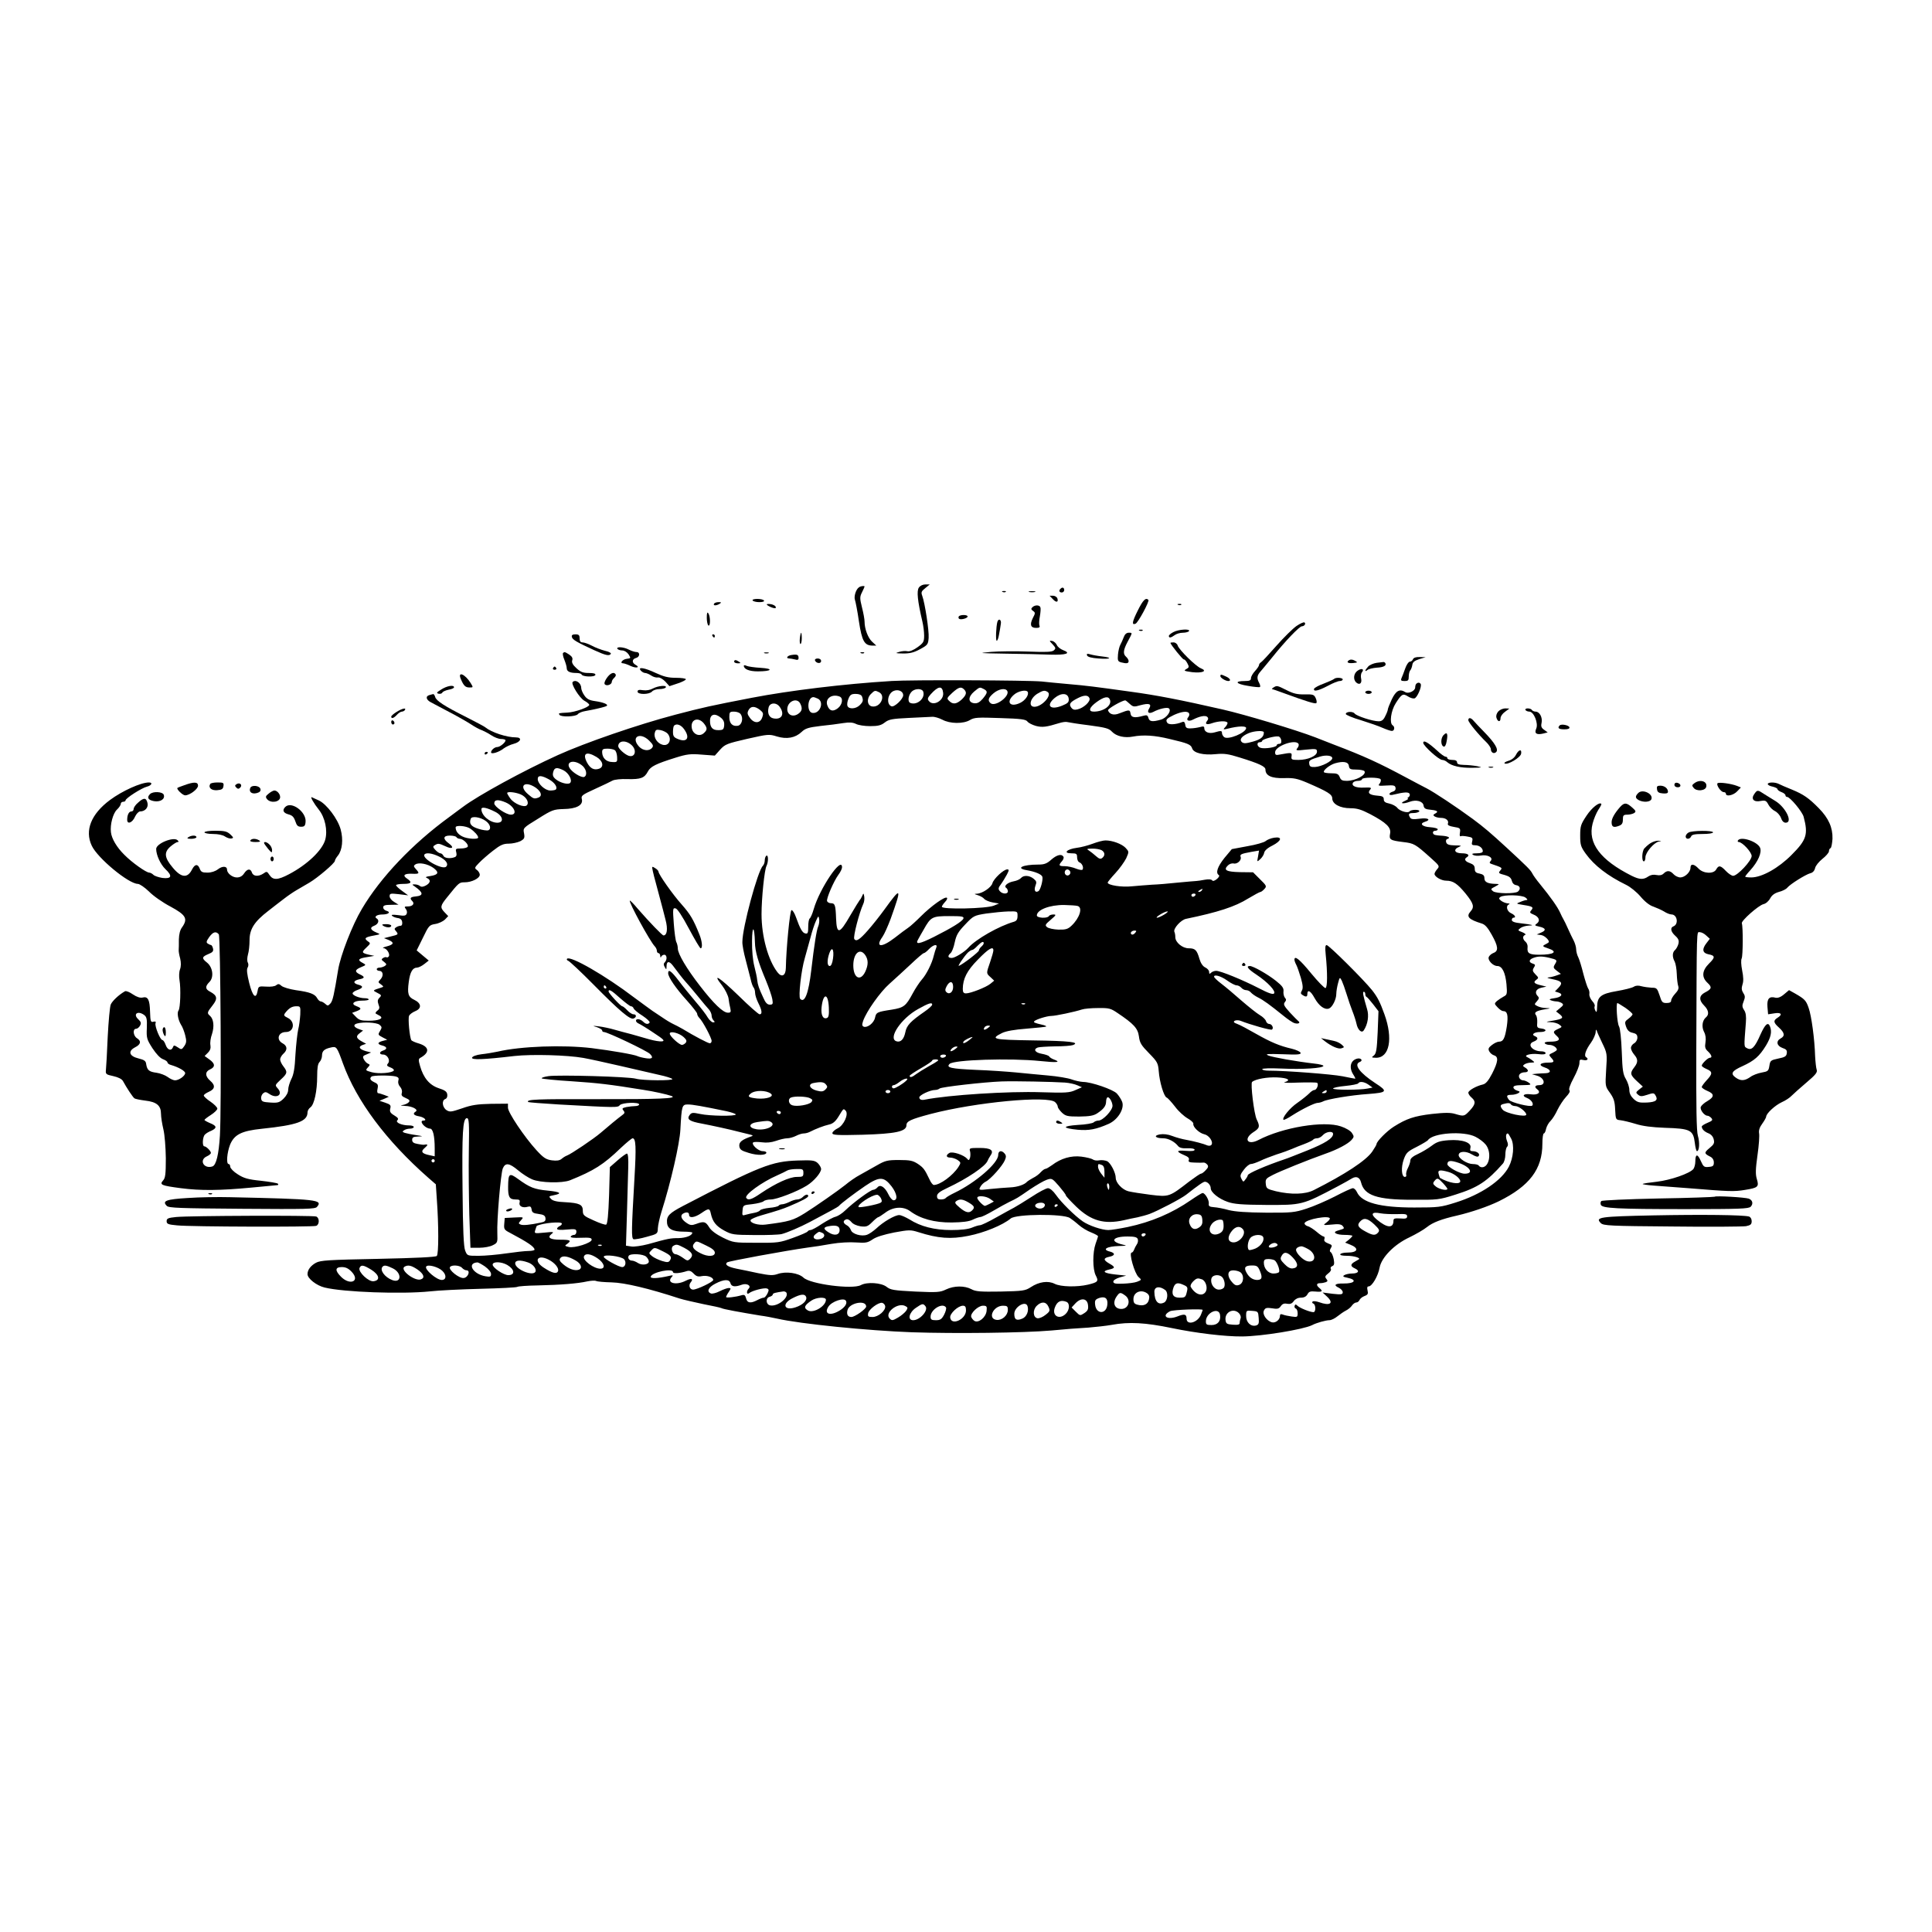 <?xml version="1.0" standalone="no"?>
<!DOCTYPE svg PUBLIC "-//W3C//DTD SVG 20010904//EN"
 "http://www.w3.org/TR/2001/REC-SVG-20010904/DTD/svg10.dtd">
<svg version="1.0" xmlns="http://www.w3.org/2000/svg"
 width="1200pt" height="1200pt" viewBox="0 0 1200 1200"
 preserveAspectRatio="xMidYMid meet">
<g transform="translate(0,1200) scale(0.1,-0.1)"
fill="#000000" stroke="none">
<path d="M5707 8350 c-14 -21 -8 -82 22 -210 6 -25 11 -64 11 -87 0 -39 -4
-46 -41 -73 -27 -19 -49 -28 -63 -25 -11 3 -34 1 -51 -4 -27 -8 -24 -9 25 -10
42 0 67 6 105 27 47 25 50 30 53 71 3 44 -23 215 -40 261 -8 21 -5 28 19 47
l28 23 -27 0 c-16 0 -33 -8 -41 -20z"/>
<path d="M5335 8352 c-19 -13 -32 -57 -25 -77 4 -11 16 -72 25 -135 19 -123
34 -149 84 -150 l24 0 -26 24 c-26 24 -47 80 -47 125 0 14 -7 53 -16 88 -14
57 -14 66 0 94 9 18 16 34 16 36 0 6 -25 3 -35 -5z"/>
<path d="M6587 8343 c-12 -11 -8 -23 8 -23 8 0 15 7 15 15 0 16 -12 20 -23 8z"/>
<path d="M6228 8323 c7 -3 16 -2 19 1 4 3 -2 6 -13 5 -11 0 -14 -3 -6 -6z"/>
<path d="M6393 8323 c9 -2 25 -2 35 0 9 3 1 5 -18 5 -19 0 -27 -2 -17 -5z"/>
<path d="M6540 8278 c21 -23 36 -19 27 7 -4 8 -16 15 -27 15 l-21 0 21 -22z"/>
<path d="M4675 8270 c3 -5 22 -10 41 -10 21 0 33 4 29 10 -3 6 -22 10 -41 10
-21 0 -33 -4 -29 -10z"/>
<path d="M7067 8208 c-35 -70 -39 -92 -14 -82 16 6 88 140 80 148 -17 16 -33
0 -66 -66z"/>
<path d="M4435 8250 c-8 -13 15 -13 35 0 12 8 11 10 -7 10 -12 0 -25 -4 -28
-10z"/>
<path d="M4765 8242 c6 -5 21 -13 34 -17 17 -5 22 -4 19 6 -3 8 -18 15 -34 17
-19 2 -25 0 -19 -6z"/>
<path d="M7318 8243 c7 -3 16 -2 19 1 4 3 -2 6 -13 5 -11 0 -14 -3 -6 -6z"/>
<path d="M6412 8228 c-9 -9 -8 -14 5 -23 14 -10 14 -14 -2 -44 -20 -41 -14
-61 21 -61 19 0 25 4 20 15 -3 8 -2 34 3 58 4 23 6 48 3 55 -5 15 -34 16 -50
0z"/>
<path d="M4390 8163 c0 -23 5 -45 10 -48 13 -8 13 55 0 75 -7 11 -10 4 -10
-27z"/>
<path d="M5955 8171 c-3 -5 -2 -12 3 -15 12 -7 52 4 52 15 0 12 -47 12 -55 0z"/>
<path d="M6195 8138 c-8 -28 -12 -118 -4 -118 4 0 11 17 14 38 4 20 9 49 11
65 6 27 -13 40 -21 15z"/>
<path d="M8053 8112 c-22 -15 -78 -70 -124 -122 -46 -52 -89 -99 -96 -103 -7
-4 -13 -12 -13 -18 0 -5 -11 -22 -25 -37 -14 -15 -25 -35 -25 -44 0 -14 -8
-18 -39 -18 -67 0 -55 -18 20 -30 38 -7 73 -10 75 -7 3 3 1 14 -5 25 -16 29
-14 46 8 71 11 12 43 52 73 88 78 98 169 193 184 193 16 0 27 17 16 24 -5 3
-27 -7 -49 -22z"/>
<path d="M7078 8083 c7 -3 16 -2 19 1 4 3 -2 6 -13 5 -11 0 -14 -3 -6 -6z"/>
<path d="M7288 8074 c-16 -8 -28 -19 -28 -24 0 -14 13 -12 36 5 10 8 33 15 51
15 17 0 35 5 38 10 10 16 -66 11 -97 -6z"/>
<path d="M4968 8035 c-2 -19 0 -35 4 -35 4 0 8 16 8 35 0 19 -2 35 -4 35 -2 0
-6 -16 -8 -35z"/>
<path d="M6980 8043 c-6 -16 -15 -36 -21 -47 -6 -10 -13 -38 -15 -61 -3 -38
-1 -43 19 -49 35 -9 47 -7 47 8 0 7 -7 19 -15 26 -21 18 -19 42 10 96 30 56
30 54 5 54 -13 0 -24 -10 -30 -27z"/>
<path d="M3552 8044 c3 -17 29 -32 140 -83 70 -32 93 -37 102 -22 3 5 -13 14
-37 19 -23 6 -60 20 -82 32 -21 11 -47 20 -57 20 -13 0 -18 8 -18 25 0 20 -5
25 -26 25 -18 0 -25 -5 -22 -16z"/>
<path d="M4425 8050 c3 -5 8 -10 11 -10 2 0 4 5 4 10 0 6 -5 10 -11 10 -5 0
-7 -4 -4 -10z"/>
<path d="M6538 7998 c20 -22 21 -26 7 -38 -12 -10 -49 -11 -158 -7 -78 3 -182
2 -232 -2 -84 -8 -79 -8 90 -11 99 -1 224 -4 277 -6 101 -3 134 8 81 28 -16 6
-34 20 -39 32 -5 11 -18 23 -29 25 -19 3 -19 2 3 -21z"/>
<path d="M7270 8007 c0 -10 76 -104 83 -103 5 1 15 -10 22 -24 12 -22 11 -26
-7 -36 -18 -10 -13 -12 37 -19 63 -7 97 7 54 24 -31 12 -135 114 -144 141 -3
11 -15 20 -26 20 -10 0 -19 -1 -19 -3z"/>
<path d="M3835 7970 c3 -5 17 -10 29 -10 14 0 30 -10 40 -24 15 -24 15 -25
-11 -28 -26 -3 -46 -28 -23 -28 7 0 27 -7 46 -16 36 -17 63 -10 31 7 -23 13
-22 35 3 42 25 6 27 37 3 37 -10 0 -31 7 -47 15 -32 17 -80 20 -71 5z"/>
<path d="M3497 7944 c-3 -4 0 -22 8 -41 8 -20 15 -43 15 -53 0 -20 19 -30 60
-30 16 0 30 -4 32 -9 5 -15 81 -18 86 -3 2 8 -10 12 -41 12 -36 0 -51 6 -77
30 -22 20 -30 35 -26 48 5 14 -1 24 -18 36 -28 18 -30 18 -39 10z"/>
<path d="M4748 7943 c6 -2 18 -2 25 0 6 3 1 5 -13 5 -14 0 -19 -2 -12 -5z"/>
<path d="M5348 7943 c7 -3 16 -2 19 1 4 3 -2 6 -13 5 -11 0 -14 -3 -6 -6z"/>
<path d="M4918 7932 c-28 -3 -40 -22 -15 -22 6 0 22 -3 35 -6 16 -5 22 -2 22
9 0 20 -8 24 -42 19z"/>
<path d="M6752 7929 c3 -9 26 -16 71 -19 76 -6 92 5 20 13 -27 3 -59 9 -72 13
-18 5 -23 4 -19 -7z"/>
<path d="M8776 7905 c-3 -8 -12 -15 -20 -15 -7 0 -20 -19 -28 -42 -8 -24 -19
-51 -23 -60 -6 -15 -2 -18 19 -18 22 0 26 4 26 28 0 15 4 32 9 38 5 5 11 20
13 33 2 18 13 27 43 37 l40 12 -36 1 c-24 1 -39 -4 -43 -14z"/>
<path d="M5062 7898 c7 -19 38 -22 38 -4 0 10 -9 16 -21 16 -12 0 -19 -5 -17
-12z"/>
<path d="M8380 7900 c-21 -13 -7 -22 27 -18 27 3 27 4 7 15 -12 7 -26 8 -34 3z"/>
<path d="M4560 7890 c0 -5 10 -10 23 -10 18 0 19 2 7 10 -19 13 -30 13 -30 0z"/>
<path d="M8550 7883 c-19 -3 -43 -13 -52 -23 -21 -23 -24 -37 -4 -21 7 6 33
12 57 14 43 2 63 13 53 29 -3 4 -8 7 -12 6 -4 0 -23 -3 -42 -5z"/>
<path d="M4620 7865 c0 -21 33 -35 87 -35 87 0 101 17 17 22 -38 2 -77 8 -86
12 -10 5 -18 5 -18 1z"/>
<path d="M3435 7850 c-3 -5 1 -10 10 -10 9 0 13 5 10 10 -3 6 -8 10 -10 10 -2
0 -7 -4 -10 -10z"/>
<path d="M3980 7835 c7 -8 19 -15 27 -15 7 0 25 -7 38 -16 13 -9 32 -14 42
-12 10 2 29 -9 45 -25 l26 -29 51 17 c28 9 51 21 51 26 0 5 -28 9 -62 9 -47 0
-75 7 -125 30 -70 33 -114 40 -93 15z"/>
<path d="M8432 7834 c-25 -17 -29 -56 -7 -74 20 -17 36 -3 29 26 -3 13 -1 31
5 38 17 21 -2 28 -27 10z"/>
<path d="M3769 7789 c-13 -19 -18 -34 -12 -40 12 -12 43 -1 43 16 0 7 7 18 15
25 8 7 12 16 9 21 -10 18 -33 9 -55 -22z"/>
<path d="M2862 7783 c18 -43 29 -53 54 -53 24 0 24 0 7 28 -34 55 -82 75 -61
25z"/>
<path d="M7580 7800 c0 -10 32 -30 49 -30 20 0 11 17 -14 28 -31 14 -35 15
-35 2z"/>
<path d="M8286 7783 c-4 -4 -33 -17 -64 -29 -31 -11 -58 -26 -60 -32 -6 -20
26 -13 85 18 31 17 64 30 74 30 11 0 19 5 19 10 0 11 -43 14 -54 3z"/>
<path d="M5535 7770 c-294 -18 -631 -59 -865 -104 -263 -51 -299 -59 -475
-105 -232 -61 -560 -174 -730 -251 -212 -96 -496 -251 -590 -322 -5 -4 -44
-32 -85 -63 -228 -166 -426 -374 -542 -570 -60 -100 -134 -291 -148 -380 -25
-152 -33 -192 -48 -208 -14 -15 -17 -16 -32 -2 -9 8 -22 15 -28 15 -6 0 -16 9
-22 20 -14 26 -45 38 -133 50 -39 6 -79 18 -89 27 -14 13 -21 13 -32 4 -9 -8
-35 -11 -63 -9 -46 3 -48 2 -53 -27 -10 -55 -31 -34 -52 49 -14 57 -17 85 -10
96 6 10 6 23 1 32 -5 9 -4 30 1 49 6 19 10 59 10 90 0 68 30 115 116 181 30
24 75 58 97 75 23 18 58 42 77 53 19 11 56 33 82 48 51 30 158 121 158 135 0
5 8 20 19 33 27 34 34 99 17 162 -18 66 -87 157 -135 180 -20 9 -40 18 -44 20
-13 6 12 -38 44 -78 38 -48 55 -128 39 -186 -19 -66 -111 -154 -225 -214 -70
-37 -99 -38 -121 -5 -15 23 -18 24 -37 10 -31 -21 -64 -19 -72 5 -9 27 -29 25
-49 -5 -11 -17 -26 -25 -45 -25 -28 0 -61 26 -61 49 0 22 -29 23 -56 2 -17
-13 -41 -21 -66 -21 -32 0 -40 4 -48 26 -12 30 -30 27 -47 -6 -28 -56 -67 -53
-120 11 -53 63 -56 96 -12 133 17 14 36 26 42 26 8 0 8 3 0 11 -24 24 -133
-20 -133 -54 0 -38 27 -96 57 -125 46 -43 39 -62 -19 -55 -23 4 -49 12 -56 20
-7 7 -19 13 -25 13 -19 0 -108 63 -155 111 -47 46 -79 101 -83 140 -6 48 13
117 37 140 13 12 24 28 24 36 0 7 7 13 15 13 8 0 15 4 15 9 0 13 100 77 133
85 28 7 38 26 12 26 -50 0 -165 -52 -242 -109 -117 -87 -158 -189 -113 -284
36 -77 228 -236 286 -237 11 0 42 -21 69 -47 26 -27 86 -69 134 -94 96 -52
109 -75 73 -127 -14 -18 -20 -44 -21 -77 0 -28 0 -57 -1 -65 -1 -8 3 -32 9
-53 6 -26 6 -49 -1 -68 -6 -16 -7 -46 -3 -67 9 -52 5 -174 -6 -188 -11 -14 -3
-59 16 -90 8 -11 19 -40 25 -63 9 -36 9 -47 -5 -68 -16 -23 -18 -24 -41 -8
-22 14 -25 14 -30 0 -10 -25 -34 -17 -45 15 -6 17 -15 30 -20 30 -14 0 -49 87
-43 104 4 10 0 13 -13 10 -17 -5 -19 2 -21 62 -2 75 -13 97 -47 88 -14 -3 -35
3 -60 20 -20 14 -42 23 -49 19 -40 -23 -79 -61 -88 -82 -6 -14 -14 -105 -19
-201 -4 -96 -9 -188 -11 -204 -3 -28 0 -30 46 -40 31 -7 53 -18 60 -31 22 -41
61 -100 71 -107 5 -4 36 -10 67 -14 71 -8 98 -31 98 -82 0 -20 7 -64 15 -97 8
-34 14 -111 15 -179 0 -99 -3 -123 -17 -138 -24 -27 -11 -32 110 -48 123 -16
242 -15 442 4 83 8 154 15 159 15 5 1 6 4 2 9 -4 4 -52 12 -105 18 -80 8 -107
16 -144 40 -26 16 -46 37 -47 47 0 9 -4 17 -10 17 -16 0 -10 71 9 120 26 63
71 86 197 99 220 23 284 46 284 102 0 10 8 24 18 31 24 17 42 102 42 193 0 52
4 78 15 89 8 8 15 26 15 39 0 29 14 42 56 51 34 8 37 4 74 -99 84 -233 269
-481 531 -711 l46 -40 6 -90 c12 -163 12 -343 0 -355 -7 -7 -128 -13 -365 -18
-306 -6 -357 -9 -385 -24 -33 -18 -53 -44 -53 -71 0 -27 56 -71 106 -83 117
-29 480 -42 654 -24 52 6 193 13 314 16 120 3 223 8 229 12 6 4 63 8 126 9
143 3 251 12 308 25 25 5 49 6 55 3 6 -4 50 -8 97 -9 81 -2 232 -38 421 -100
25 -8 92 -23 148 -35 57 -11 108 -22 113 -25 8 -6 119 -26 240 -46 31 -4 79
-13 105 -19 144 -33 565 -75 839 -85 270 -9 692 -4 865 11 106 10 146 13 230
18 47 4 112 11 145 17 108 20 210 14 374 -20 148 -31 332 -53 436 -52 123 1
378 43 434 70 28 15 87 31 108 31 12 0 34 11 50 24 15 12 39 29 53 36 14 7 31
21 38 32 7 10 19 18 26 18 8 0 16 7 20 15 3 8 17 20 31 25 21 8 24 14 19 35
-4 17 -2 25 7 25 21 0 59 65 68 117 12 63 91 144 186 188 39 19 88 47 109 64
35 28 89 49 186 71 90 21 192 56 260 89 190 94 270 199 270 357 0 35 4 64 9
64 5 0 11 13 14 29 4 16 16 38 28 49 11 11 31 42 43 69 13 26 36 62 53 80 19
20 27 35 21 41 -6 6 4 35 26 76 20 37 36 78 36 92 0 23 3 25 25 20 24 -6 35 7
16 18 -14 9 -1 46 31 90 15 21 28 51 29 65 0 14 3 19 6 11 2 -8 18 -44 35 -79
30 -62 31 -67 24 -166 -6 -101 -6 -102 23 -142 24 -34 31 -53 33 -105 3 -62 4
-63 33 -66 17 -2 59 -12 95 -23 44 -14 102 -21 180 -24 160 -5 177 -13 187
-95 3 -27 9 -50 13 -50 15 0 18 55 6 95 -9 29 -11 173 -10 530 3 786 1 735 22
735 10 0 28 -9 40 -21 l22 -20 -20 -26 c-30 -38 -26 -62 10 -70 44 -8 45 -19
5 -58 -44 -44 -47 -85 -9 -120 29 -27 26 -38 -17 -60 -36 -19 -38 -47 -4 -81
28 -28 32 -56 11 -73 -23 -19 -28 -59 -12 -90 10 -18 13 -42 9 -65 -5 -30 -2
-41 16 -57 22 -21 28 -39 11 -39 -12 0 -50 -37 -50 -49 0 -5 14 -14 30 -21 38
-16 38 -30 0 -70 -16 -18 -30 -36 -30 -42 0 -5 16 -16 35 -24 44 -18 44 -37 0
-63 -20 -11 -38 -28 -41 -36 -7 -17 22 -55 41 -55 7 0 18 -7 25 -15 10 -12 5
-17 -24 -29 -20 -8 -36 -19 -36 -23 0 -16 16 -32 41 -42 16 -6 29 -20 33 -37
6 -24 2 -32 -26 -55 -34 -28 -34 -34 4 -53 15 -7 23 -21 23 -36 0 -21 -5 -26
-32 -28 -28 -3 -33 1 -49 37 -20 46 -34 45 -34 -3 0 -18 -6 -39 -12 -47 -23
-28 -142 -69 -227 -79 -46 -5 -86 -11 -88 -14 -3 -2 28 -7 69 -10 40 -3 136
-10 213 -16 258 -21 285 -22 352 -11 82 13 90 19 75 68 -9 29 -8 61 4 147 9
61 13 123 10 137 -3 18 3 37 20 60 13 18 24 38 24 43 1 21 56 71 97 90 23 10
50 28 61 40 11 11 52 48 91 81 58 49 70 64 65 80 -4 11 -8 49 -10 85 -3 106
-23 252 -40 299 -16 47 -25 56 -86 91 l-36 20 -31 -26 c-21 -18 -39 -24 -53
-21 -39 11 -54 -7 -50 -57 l4 -46 39 6 c43 7 53 -7 19 -28 -27 -17 -25 -30 10
-61 35 -32 38 -52 10 -67 -30 -16 -25 -46 11 -59 24 -8 30 -15 27 -33 -2 -19
-12 -25 -53 -33 -47 -10 -50 -13 -55 -45 -5 -32 -9 -35 -48 -42 -23 -4 -56
-16 -71 -28 -35 -24 -59 -25 -89 -4 -36 25 -26 42 41 72 74 34 104 60 146 128
30 50 38 85 25 118 -12 31 -30 15 -59 -49 -35 -80 -55 -101 -83 -86 -21 11
-20 4 -8 160 3 38 0 61 -11 77 -13 20 -13 29 -3 54 10 25 10 34 -2 52 -11 18
-12 30 -5 53 7 20 6 47 -2 87 -7 36 -8 65 -3 75 8 17 9 194 1 218 -6 15 103
111 134 119 15 3 33 19 42 36 11 20 27 32 54 40 21 5 45 17 52 26 19 23 114
82 143 90 15 3 26 15 30 32 3 15 24 40 45 57 22 17 40 38 41 47 0 9 4 18 10
20 5 2 10 28 12 58 2 69 -24 128 -85 190 -62 63 -95 86 -168 116 -35 14 -72
30 -81 35 -24 12 -68 11 -68 -1 0 -6 14 -13 30 -16 17 -4 30 -11 30 -15 0 -5
11 -14 25 -19 14 -5 25 -14 25 -20 0 -5 4 -10 10 -10 18 0 95 -92 103 -124 29
-109 18 -143 -75 -236 -81 -82 -185 -140 -250 -140 -21 0 -38 2 -38 5 0 3 14
21 31 39 49 54 74 112 61 141 -18 39 -120 72 -137 45 -3 -5 -2 -10 4 -10 23 0
81 -63 81 -87 0 -29 -88 -123 -115 -123 -9 0 -30 14 -45 30 -33 35 -45 37 -60
10 -16 -30 -80 -27 -110 5 -28 30 -50 32 -50 5 0 -27 -35 -60 -63 -60 -13 0
-32 9 -42 20 -22 24 -41 25 -62 4 -10 -10 -25 -13 -44 -9 -19 4 -36 1 -51 -9
-30 -21 -54 -20 -103 4 -195 98 -274 203 -243 324 7 28 23 66 35 85 13 19 22
36 19 38 -12 13 -59 -24 -92 -74 -35 -53 -39 -64 -39 -123 0 -58 4 -70 34
-112 53 -74 138 -139 251 -194 27 -13 66 -45 90 -73 26 -31 56 -55 79 -62 19
-7 49 -20 66 -30 16 -11 38 -19 47 -19 36 0 46 -61 12 -74 -21 -8 -17 -33 12
-59 20 -18 24 -30 19 -50 -4 -14 -13 -31 -21 -38 -17 -14 -18 -43 -2 -72 6
-12 12 -46 13 -77 1 -30 5 -64 9 -75 5 -14 -1 -28 -19 -47 -14 -15 -25 -34
-25 -43 0 -10 -9 -15 -29 -15 -25 0 -30 5 -43 48 -15 44 -18 47 -49 47 -19 1
-47 5 -63 9 -19 6 -36 5 -48 -3 -11 -7 -59 -19 -106 -27 -100 -17 -121 -35
-122 -99 -1 -32 -3 -37 -11 -22 -5 9 -7 22 -4 27 3 5 -3 20 -15 32 -11 13 -20
32 -18 44 2 12 -2 27 -8 35 -5 8 -18 48 -29 89 -10 41 -24 87 -31 102 -8 15
-14 38 -14 52 0 13 -7 37 -15 53 -8 15 -24 48 -35 73 -11 25 -24 52 -29 60 -5
8 -14 26 -20 40 -16 36 -59 97 -126 179 -20 24 -41 53 -47 65 -11 22 -30 41
-160 161 -99 91 -141 127 -210 178 -102 75 -241 167 -286 190 -15 7 -72 38
-127 67 -166 89 -258 132 -450 205 -33 13 -85 33 -115 45 -119 46 -439 142
-575 173 -263 60 -412 89 -575 111 -223 31 -269 37 -385 47 -66 6 -140 13
-165 16 -89 8 -808 11 -935 3z m323 -73 c6 -48 -60 -86 -88 -52 -11 13 -9 20
11 43 46 51 72 55 77 9z m130 21 c19 -19 14 -35 -15 -63 -32 -29 -55 -32 -78
-8 -16 15 -14 18 20 50 39 35 54 40 73 21z m123 2 c25 -14 24 -22 -7 -60 -20
-23 -34 -30 -53 -28 -39 5 -39 39 -1 72 36 30 35 29 61 16z m-501 -38 c0 -24
-55 -76 -73 -69 -34 13 -24 81 15 96 28 11 58 -3 58 -27z m124 23 c15 -41 -37
-88 -80 -71 -20 8 -11 55 13 74 23 17 60 15 67 -3z m522 4 c19 -32 -73 -101
-103 -77 -20 17 -15 34 18 62 32 27 73 34 85 15z m-795 -9 c42 -23 7 -95 -43
-88 -32 4 -37 49 -9 77 24 24 26 24 52 11z m922 3 c10 -18 -15 -54 -47 -69
-63 -30 -90 6 -38 51 26 23 76 33 85 18z m124 -1 c30 -19 -35 -92 -82 -92 -39
0 -27 53 18 81 35 21 46 23 64 11z m-1153 -28 c9 -25 7 -33 -14 -54 -24 -24
-68 -26 -76 -5 -4 9 -1 29 6 45 10 25 18 30 45 30 21 0 35 -6 39 -16z m1284
-14 c2 -21 -4 -28 -41 -43 -74 -30 -103 0 -46 48 41 34 83 31 87 -5z m-1424
14 c25 -9 19 -50 -10 -73 -30 -23 -52 -18 -65 17 -16 42 27 74 75 56z m1553
-11 c8 -19 -35 -60 -74 -69 -19 -5 -30 -2 -40 12 -15 21 -7 33 42 58 39 20 64
20 72 -1z m-1686 -3 c40 -22 11 -95 -35 -88 -37 5 -31 98 6 98 5 0 18 -5 29
-10z m1813 -6 c14 -35 -39 -74 -100 -74 -37 0 -29 26 18 60 46 33 73 38 82 14z
m-1924 -23 c16 -31 12 -49 -14 -66 -32 -21 -66 -5 -66 30 0 48 59 75 80 36z
m2046 -2 c22 -20 27 -21 68 -9 53 14 71 8 54 -20 -16 -25 -3 -36 25 -22 35 19
83 30 96 23 21 -13 -11 -60 -49 -71 -53 -15 -71 -12 -77 11 -5 17 -10 19 -32
13 -53 -15 -76 -11 -79 14 -4 25 -8 25 -70 1 -34 -14 -61 -6 -70 19 -3 10 87
61 107 62 3 0 15 -10 27 -21z m-2172 -21 c31 -44 11 -80 -40 -70 -27 5 -39 32
-30 68 8 31 49 33 70 2z m-124 -17 c21 -17 23 -23 14 -48 -13 -37 -50 -38 -76
-2 -16 22 -18 30 -9 48 14 26 38 27 71 2z m-121 -25 c20 -24 10 -70 -17 -74
-33 -5 -52 15 -52 54 0 31 3 34 29 34 16 0 34 -6 40 -14z m2786 4 c4 -6 2 -17
-5 -25 -16 -19 4 -29 31 -14 39 20 76 28 88 16 7 -7 7 -14 -1 -24 -17 -21 -3
-27 33 -14 36 12 82 15 92 4 4 -3 -1 -15 -10 -26 -18 -19 -17 -20 12 -13 67
17 115 18 115 4 0 -29 -113 -76 -137 -56 -7 6 -13 17 -13 24 0 16 -5 17 -46 5
-35 -10 -64 2 -64 26 0 12 -6 13 -27 7 -16 -4 -41 -8 -58 -8 -24 -1 -31 4 -33
22 -3 17 -8 22 -20 17 -39 -16 -84 -18 -92 -4 -12 18 -5 26 43 49 47 21 83 25
92 10z m-2906 -29 c16 -14 21 -28 19 -48 -3 -24 -7 -28 -36 -28 -36 -1 -52 17
-52 58 0 42 31 50 69 18z m1374 -11 c47 -26 131 -27 172 -2 27 16 48 17 187
12 131 -4 160 -8 170 -22 7 -9 31 -21 53 -27 39 -10 64 -7 145 18 19 6 41 9
50 6 8 -2 69 -12 135 -20 103 -14 123 -19 142 -40 27 -28 78 -40 130 -30 64
12 134 8 228 -15 115 -27 132 -34 140 -59 9 -28 70 -43 147 -35 52 5 78 1 148
-21 123 -38 160 -56 160 -75 0 -38 38 -55 114 -53 61 2 82 -2 146 -29 129 -56
155 -72 155 -98 1 -34 48 -60 113 -60 41 0 67 -8 123 -37 100 -53 131 -83 123
-121 -7 -37 0 -42 81 -52 68 -8 75 -12 170 -97 56 -50 58 -53 42 -71 -9 -10
-17 -24 -17 -30 0 -17 42 -42 72 -42 43 0 70 -18 121 -80 50 -62 56 -83 31
-111 -29 -32 -12 -50 69 -75 21 -6 38 -26 62 -69 41 -73 44 -102 11 -114 -13
-5 -26 -17 -29 -25 -8 -20 26 -56 53 -56 30 0 50 -40 57 -113 5 -61 4 -66 -18
-77 -13 -7 -32 -20 -42 -28 -16 -15 -16 -17 5 -39 12 -13 27 -23 34 -23 27 0
33 -25 23 -96 -12 -75 -22 -94 -49 -94 -9 0 -29 -9 -44 -21 -21 -16 -24 -24
-16 -39 5 -10 19 -22 30 -25 29 -9 25 -40 -12 -113 -24 -46 -40 -64 -58 -68
-40 -9 -90 -37 -90 -51 0 -7 9 -21 20 -30 28 -24 25 -42 -11 -81 -34 -36 -36
-37 -90 -21 -29 9 -64 9 -146 0 -109 -13 -157 -29 -236 -79 -43 -27 -107 -92
-107 -108 0 -4 -12 -25 -27 -47 -39 -56 -167 -140 -363 -239 -53 -27 -141 -29
-235 -7 -56 14 -60 17 -63 46 -3 29 1 34 45 56 45 23 215 92 328 132 74 26
137 60 159 84 17 19 17 23 3 44 -8 13 -38 31 -69 41 -106 36 -361 -6 -512 -85
-68 -35 -95 7 -31 49 39 25 42 35 21 78 -17 34 -40 225 -29 234 21 18 95 31
156 28 67 -3 89 -17 45 -30 -13 -3 26 -5 86 -2 60 2 112 1 116 -1 13 -8 -1
-45 -16 -45 -7 0 -22 -10 -33 -22 -11 -11 -44 -38 -73 -58 -47 -32 -97 -94
-86 -105 2 -3 27 9 54 27 63 40 140 78 159 78 8 0 23 4 33 9 26 14 175 39 280
46 119 9 124 16 45 67 -98 64 -137 117 -97 132 23 9 6 28 -19 20 -40 -12 -49
-56 -21 -99 9 -14 14 -25 11 -25 -3 0 -38 7 -78 15 -66 13 -353 35 -459 35
-22 0 -40 4 -40 9 0 6 49 7 123 4 126 -6 257 2 257 17 0 4 -26 11 -57 14 -113
13 -258 39 -285 50 -23 10 -7 11 89 8 93 -4 115 -2 111 9 -2 7 -26 18 -54 25
-78 18 -131 41 -223 93 -47 27 -99 55 -116 61 -22 8 -26 13 -16 20 8 4 24 4
35 0 63 -25 188 -60 196 -55 13 8 1 35 -17 35 -8 0 -17 8 -20 18 -2 9 -19 26
-38 37 -19 11 -70 52 -114 90 -44 39 -100 86 -125 105 -25 19 -45 38 -45 43
-2 17 42 5 81 -23 22 -16 49 -30 58 -30 10 0 23 -7 30 -15 7 -8 20 -15 30 -15
10 0 23 -6 29 -14 7 -8 26 -22 44 -31 35 -17 74 -46 156 -112 28 -23 60 -45
72 -48 23 -7 39 2 23 13 -5 4 -29 28 -53 54 -36 40 -41 50 -31 63 10 12 10 18
0 29 -6 8 -10 26 -8 40 2 19 -8 33 -47 64 -53 42 -142 92 -162 92 -26 0 -12
-19 40 -53 72 -48 124 -104 110 -118 -7 -7 -35 2 -94 33 -101 52 -238 108
-265 108 -11 0 -25 -5 -32 -12 -9 -9 -12 -8 -12 5 0 10 -11 22 -24 28 -15 7
-28 26 -36 53 -16 56 -27 66 -67 66 -39 0 -83 37 -83 69 0 11 -2 26 -6 34 -7
20 41 74 73 80 198 41 304 75 387 127 37 22 70 40 75 40 4 0 15 8 24 18 16 17
14 21 -27 61 l-43 43 -82 1 c-85 2 -104 13 -74 42 9 9 24 14 35 12 22 -6 51
20 44 40 -6 16 1 20 67 32 l47 8 -6 -36 c-7 -36 -7 -36 14 -17 11 10 22 27 24
39 2 13 20 30 51 45 58 30 64 57 11 49 -20 -3 -44 -13 -53 -21 -9 -8 -60 -23
-114 -32 l-96 -18 -46 -55 c-43 -54 -56 -93 -35 -106 6 -4 1 -14 -12 -25 -15
-12 -25 -14 -29 -8 -5 7 -22 8 -45 4 -22 -4 -46 -8 -54 -8 -8 0 -60 -5 -115
-10 -55 -6 -127 -12 -160 -13 -33 -2 -89 -7 -125 -10 -63 -7 -150 7 -150 23 0
4 22 31 48 59 26 28 56 70 67 92 18 41 18 41 -4 65 -23 24 -81 46 -125 46 -14
0 -49 -9 -78 -20 -29 -11 -74 -23 -100 -26 -62 -8 -87 -34 -34 -34 32 0 36 -3
36 -25 0 -14 6 -28 14 -31 17 -6 28 -32 20 -45 -3 -5 -21 -2 -41 6 -19 8 -51
15 -69 15 -38 0 -41 5 -18 31 9 10 13 23 9 28 -11 19 -41 12 -76 -19 -27 -24
-43 -30 -80 -30 -98 0 -144 -23 -71 -35 52 -9 90 -25 96 -40 6 -17 -11 -82
-24 -90 -20 -12 -29 5 -19 33 9 23 7 29 -11 44 -27 22 -63 23 -79 4 -7 -8 -27
-17 -45 -20 -38 -7 -64 -30 -46 -41 5 -3 10 -13 10 -21 0 -19 -34 -18 -50 1
-11 13 -10 21 7 43 11 15 27 42 37 60 14 27 14 32 2 32 -23 0 -85 -59 -92 -86
-7 -26 -63 -64 -97 -65 -18 -1 -17 -2 6 -9 16 -5 34 -15 40 -23 7 -8 30 -18
52 -22 l40 -7 -32 -13 c-44 -19 -323 -25 -323 -7 0 5 9 18 20 30 11 11 16 23
11 26 -13 9 -98 -52 -161 -115 -30 -30 -66 -63 -80 -72 -14 -9 -51 -37 -83
-62 -82 -63 -123 -60 -76 6 12 17 34 67 51 112 71 198 67 204 -40 56 -26 -36
-71 -93 -101 -127 -51 -58 -73 -73 -85 -54 -8 13 30 161 56 218 6 12 8 32 6
45 -4 23 -5 23 -13 4 -5 -11 -11 -22 -15 -25 -3 -3 -30 -47 -60 -98 -66 -115
-83 -118 -87 -17 -3 84 -7 95 -32 95 -11 0 -21 6 -24 13 -5 16 41 123 70 163
13 17 23 38 23 47 0 74 -139 -131 -176 -260 -8 -29 -20 -55 -25 -58 -5 -4 -9
-26 -9 -51 0 -38 -3 -45 -17 -42 -19 3 -33 28 -59 101 -9 26 -22 46 -28 44
-10 -3 -33 -240 -35 -360 -1 -48 -26 -60 -52 -26 -58 75 -99 223 -99 361 0 98
18 276 31 300 12 24 12 71 -1 63 -5 -3 -10 -16 -10 -29 0 -12 -5 -27 -12 -34
-32 -32 -127 -383 -127 -472 -1 -19 9 -69 20 -110 11 -41 25 -95 31 -120 5
-25 14 -49 19 -54 5 -6 9 -21 9 -33 0 -13 9 -41 20 -63 23 -45 26 -70 8 -70
-7 0 -66 52 -131 116 -121 117 -167 145 -102 63 20 -26 37 -62 40 -80 2 -19 7
-46 11 -61 5 -24 3 -28 -15 -28 -30 0 -88 56 -173 166 -84 108 -137 199 -138
232 0 13 -4 31 -9 40 -5 9 -12 61 -16 115 -7 93 -6 99 11 95 11 -2 41 -47 83
-126 36 -67 68 -122 73 -122 13 0 9 45 -8 86 -37 93 -57 126 -109 185 -56 62
-145 189 -145 205 0 5 -9 15 -21 22 -20 13 -21 12 -14 -20 4 -18 11 -46 16
-63 4 -16 17 -64 28 -105 11 -41 27 -101 35 -134 15 -57 9 -96 -13 -96 -8 0
-87 82 -161 167 -24 29 -46 51 -48 49 -8 -9 125 -253 155 -284 7 -7 13 -20 13
-28 0 -8 5 -14 10 -14 6 0 10 -8 11 -17 0 -11 3 -13 6 -5 2 6 11 12 19 12 17
0 19 -31 3 -47 -8 -8 -8 -16 0 -30 10 -17 10 -17 11 4 0 34 16 36 39 6 12 -16
31 -41 44 -58 12 -16 29 -36 37 -45 8 -8 41 -47 72 -85 32 -39 64 -78 73 -87
8 -10 15 -26 15 -36 0 -10 5 -23 12 -30 9 -9 9 -12 -3 -12 -8 0 -23 14 -33 30
-9 17 -43 61 -75 98 -31 37 -79 95 -105 130 -47 62 -66 75 -66 47 0 -24 48
-94 117 -170 34 -38 63 -75 63 -81 0 -7 6 -19 14 -27 21 -20 76 -124 76 -142
0 -8 -5 -15 -11 -15 -11 0 -97 45 -169 89 -19 11 -46 25 -59 31 -13 6 -42 23
-65 39 -22 15 -51 34 -63 42 -12 8 -63 46 -115 84 -177 135 -396 261 -416 240
-4 -4 0 -10 8 -13 8 -3 78 -68 155 -146 163 -165 229 -221 250 -212 20 7 19
26 0 26 -9 0 -26 11 -39 25 -13 14 -27 25 -31 25 -10 0 -85 81 -85 92 0 17 18
7 72 -42 31 -27 61 -50 67 -50 7 0 14 -6 17 -14 3 -7 27 -28 55 -45 27 -18 47
-37 44 -42 -9 -13 -24 -11 -41 6 -18 17 -44 20 -44 5 0 -6 8 -14 18 -18 9 -4
51 -29 92 -57 63 -41 71 -50 52 -53 -13 -2 -48 4 -77 12 -30 9 -81 23 -112 32
-32 8 -80 21 -108 29 -27 8 -70 17 -95 20 -42 5 -43 4 -12 -5 17 -6 32 -15 32
-20 0 -6 5 -10 11 -10 22 0 266 -116 286 -136 23 -23 15 -33 -24 -27 -21 3
-45 9 -53 13 -19 10 -164 35 -285 50 -177 21 -440 12 -585 -22 -25 -5 -69 -13
-99 -16 -33 -4 -56 -13 -59 -21 -5 -15 68 -13 263 10 108 12 329 6 429 -12 34
-6 135 -28 226 -49 91 -21 200 -46 243 -56 43 -9 80 -21 83 -26 7 -11 -184
-10 -226 2 -45 13 -479 25 -543 16 -27 -4 -46 -10 -42 -14 3 -3 88 -12 188
-18 163 -11 232 -19 442 -53 61 -9 147 -28 175 -38 44 -16 -77 -21 -459 -20
-377 1 -446 -1 -430 -18 3 -2 88 -9 190 -15 360 -20 366 -20 379 -4 14 16 120
20 120 4 0 -5 -11 -10 -24 -10 -13 0 -38 -3 -55 -6 -26 -6 -29 -9 -19 -21 10
-12 9 -18 -7 -29 -26 -19 -89 -71 -134 -110 -43 -37 -184 -132 -209 -141 -9
-3 -25 -13 -34 -21 -12 -10 -30 -13 -60 -9 -36 5 -51 14 -96 63 -75 82 -177
234 -177 264 l0 25 -106 -1 c-84 -2 -120 -7 -179 -28 -68 -23 -76 -24 -97 -11
-26 18 -31 60 -7 69 9 3 14 15 12 28 -2 18 -15 27 -53 39 -57 19 -95 64 -116
138 -11 38 -10 45 4 52 58 33 53 68 -12 88 -22 6 -43 16 -46 20 -11 19 -22
137 -14 152 4 9 22 22 39 29 41 17 37 49 -7 70 -38 18 -44 38 -34 112 8 61 24
88 51 88 9 0 30 10 45 22 l28 22 -37 31 -38 32 39 79 c36 75 40 79 76 85 21 3
48 16 60 27 l21 22 -22 23 c-30 31 -28 41 16 95 73 91 74 92 109 92 43 0 93
25 93 47 0 9 -8 22 -17 29 -17 12 -16 15 12 44 17 18 56 52 87 76 46 36 64 44
98 44 22 0 54 7 71 15 26 14 29 20 24 49 -7 33 -6 34 87 91 87 55 97 58 158
60 80 1 123 24 114 61 -6 22 1 27 82 64 49 22 98 46 109 52 11 6 53 11 93 9
82 -2 105 7 126 47 16 31 50 48 172 86 70 22 93 25 163 19 l81 -6 33 37 c31
34 43 38 168 67 129 29 136 30 184 15 62 -19 115 -9 154 28 23 22 42 28 117
37 49 5 113 13 142 18 38 6 59 4 78 -5 15 -8 54 -14 89 -14 49 0 68 5 91 23
25 19 44 23 149 28 66 3 131 6 145 7 14 1 42 -7 63 -18z m-1482 -22 c23 -29
24 -41 0 -62 -26 -24 -67 -7 -74 31 -10 53 38 73 74 31z m-122 -37 c39 -54 18
-85 -39 -61 -25 10 -30 18 -30 45 0 17 3 35 7 38 15 15 43 5 62 -22z m-101
-29 c27 -35 7 -78 -32 -68 -33 8 -57 45 -49 74 5 20 10 22 37 17 17 -4 37 -14
44 -23z m3702 9 c0 -28 -18 -43 -67 -57 -43 -12 -57 -13 -69 -4 -18 16 -3 37
41 56 35 15 95 18 95 5z m-3818 -51 c25 -25 28 -33 18 -45 -18 -22 -56 -18
-80 7 -55 59 4 95 62 38z m3926 2 c2 -15 -2 -22 -12 -22 -9 0 -16 -4 -16 -9 0
-12 -74 -24 -100 -16 -23 7 -27 35 -5 35 8 0 15 4 15 9 0 9 75 30 100 27 8 -1
16 -11 18 -24z m-4036 -29 c36 -32 23 -81 -18 -67 -25 9 -64 45 -64 59 0 35
46 40 82 8z m4143 7 c4 -6 1 -18 -7 -27 -12 -15 -7 -16 55 -9 62 6 67 5 67
-13 0 -26 -56 -51 -115 -51 -42 0 -46 2 -43 23 3 23 1 24 -69 11 -29 -6 -33
-4 -33 14 0 38 126 83 145 52z m-4247 -39 c8 -4 14 -24 15 -42 2 -32 0 -34
-31 -32 -37 1 -61 25 -62 61 0 18 5 22 33 22 17 0 38 -4 45 -9z m-114 -42 c41
-24 50 -63 16 -74 -31 -10 -54 2 -74 39 -30 57 -4 72 58 35z m4571 -8 c0 -19
-67 -53 -108 -55 -26 -1 -33 3 -35 20 -3 21 2 25 68 45 37 11 75 6 75 -10z
m-4664 -42 c29 -20 40 -61 19 -74 -12 -8 -60 17 -84 44 -40 45 11 69 65 30z
m4767 -6 c3 -20 9 -23 47 -23 24 0 47 -5 50 -10 14 -23 -55 -60 -111 -60 -27
0 -36 5 -43 24 -8 19 -17 23 -51 23 -22 0 -43 3 -46 6 -10 10 34 46 68 56 52
15 83 9 86 -16z m-4877 -28 c32 -17 56 -62 40 -78 -12 -12 -61 0 -89 23 -17
14 -21 25 -16 44 7 30 23 32 65 11z m-91 -56 c36 -20 55 -50 42 -63 -3 -3 -18
-6 -34 -6 -33 0 -78 42 -78 71 0 25 23 24 70 -2z m5165 1 c4 -6 1 -18 -6 -27
-12 -14 -7 -15 41 -12 46 3 55 1 58 -14 2 -12 -4 -20 -17 -24 -12 -3 -21 -10
-21 -15 0 -6 11 -8 28 -3 61 15 90 17 97 5 4 -7 1 -16 -6 -21 -8 -5 -9 -9 -4
-9 6 -1 -3 -7 -20 -15 -36 -16 -10 -20 31 -5 39 15 82 4 86 -23 2 -16 11 -23
33 -25 51 -5 63 -12 41 -24 -15 -8 -16 -12 -5 -19 8 -5 25 -9 40 -9 30 0 50
-17 42 -36 -3 -9 8 -15 37 -20 39 -6 42 -9 38 -35 -3 -15 -1 -26 4 -23 4 3 23
2 43 -2 31 -5 34 -9 29 -30 -5 -20 -2 -24 18 -24 26 0 48 -17 48 -37 0 -8 -13
-13 -37 -13 -28 0 -34 -3 -23 -10 8 -5 29 -7 46 -4 42 8 80 -12 64 -32 -10
-11 -9 -15 1 -19 71 -24 71 -25 59 -40 -15 -18 -15 -19 30 -31 24 -7 36 -17
40 -34 4 -16 14 -26 28 -28 24 -4 29 -24 10 -40 -19 -14 -133 -13 -154 2 -16
13 -16 15 12 29 29 16 29 16 4 17 -49 1 -70 11 -70 35 0 17 -7 24 -30 29 -23
4 -30 11 -30 30 0 18 -8 27 -30 35 -30 10 -38 25 -20 36 22 13 8 25 -30 25
-46 0 -56 24 -17 40 18 7 13 9 -26 9 -35 1 -49 5 -54 18 -4 9 -1 19 5 21 25 8
10 18 -30 21 -23 1 -45 4 -50 7 -13 9 -9 24 7 24 8 0 15 4 15 9 0 6 -21 11
-47 13 -49 3 -68 22 -34 33 43 13 22 27 -30 20 -39 -5 -54 -4 -60 6 -14 23
-10 29 20 29 17 0 33 5 36 10 4 6 -6 10 -24 10 -16 0 -32 -4 -35 -9 -9 -14
-60 0 -77 21 -8 11 -31 23 -50 27 -25 5 -34 12 -34 26 0 16 -8 21 -40 23 -48
4 -63 16 -45 37 11 13 7 15 -39 13 -51 -2 -79 11 -67 31 4 6 18 11 32 11 13 0
24 5 24 10 0 13 107 13 115 0z m-5248 -52 c35 -25 43 -52 17 -62 -25 -9 -31
-8 -63 20 -62 52 -23 88 46 42z m-93 -42 c35 -15 55 -51 38 -68 -16 -16 -79
10 -102 42 -11 15 -20 31 -20 34 0 11 50 6 84 -8z m-93 -50 c53 -23 76 -76 32
-76 -30 0 -103 50 -103 70 0 24 24 26 71 6z m-64 -59 c48 -25 55 -67 12 -67
-46 0 -99 45 -99 84 0 17 34 10 87 -17z m-60 -56 c28 -20 36 -50 16 -58 -8 -3
-36 1 -61 9 -46 14 -60 32 -48 63 7 18 60 10 93 -14z m-97 -47 c28 -19 50 -44
50 -56 0 -13 -69 -9 -99 7 -26 13 -41 33 -41 56 0 15 64 10 90 -7z m-85 -54
c3 -5 13 -10 21 -10 21 0 57 -36 49 -49 -3 -6 -22 -11 -42 -11 -32 0 -35 -2
-29 -24 4 -17 1 -26 -10 -30 -28 -11 -65 -6 -70 9 -4 8 -12 15 -19 15 -6 0
-20 9 -31 21 -16 17 -16 22 -4 29 20 13 27 12 66 -6 44 -21 58 -9 21 18 -38
28 -35 48 7 48 19 0 38 -4 41 -10z m4006 -80 c22 -12 25 -33 5 -49 -10 -8 -19
-6 -38 11 -14 13 -34 28 -44 35 -17 10 -14 12 19 12 21 1 47 -4 58 -9z m-4114
-40 c42 -20 61 -46 44 -63 -22 -22 -151 49 -135 75 9 14 48 9 91 -12z m-36
-70 c38 -28 33 -43 -17 -51 -30 -4 -35 -7 -21 -13 24 -11 21 -30 -8 -46 -17
-9 -28 -10 -37 -3 -7 6 -21 10 -32 10 -18 0 -18 -1 0 -13 54 -38 56 -57 6 -62
-34 -3 -39 -11 -21 -29 16 -16 2 -33 -28 -33 -21 0 -23 -2 -13 -15 7 -8 10
-22 6 -30 -5 -13 -15 -15 -53 -9 -33 4 -45 3 -38 -4 6 -6 21 -12 35 -14 17 -2
26 -10 28 -25 2 -14 -2 -23 -10 -23 -7 0 -19 -4 -27 -9 -12 -8 -13 -12 -1 -25
16 -20 15 -21 -35 -33 l-40 -10 28 -11 c37 -16 34 -28 -10 -40 -21 -5 -30 -10
-21 -11 20 -1 42 -36 33 -51 -4 -6 -10 -8 -14 -6 -4 3 -13 1 -21 -4 -13 -8
-12 -12 5 -24 17 -14 18 -17 5 -26 -8 -5 -23 -10 -32 -10 -10 0 -18 -4 -18
-10 0 -5 7 -10 15 -10 24 0 29 -29 10 -51 -18 -19 -18 -20 1 -33 18 -14 18
-15 2 -20 -56 -18 -55 -17 -24 -33 26 -13 27 -16 13 -30 -12 -12 -13 -22 -6
-42 8 -20 7 -28 -8 -39 -10 -8 -13 -16 -8 -18 6 -3 17 -9 25 -14 25 -16 -7
-30 -71 -30 -46 0 -59 4 -79 25 l-23 24 27 10 c33 13 33 19 -1 32 -37 14 -15
34 37 34 22 0 40 3 40 7 0 5 -11 8 -24 8 -33 0 -76 17 -76 30 0 6 14 16 30 21
37 13 38 25 5 33 -34 9 -31 25 5 33 37 7 38 16 5 31 -34 16 -31 29 8 45 32 13
32 14 10 26 -35 18 -28 28 25 36 l47 8 -33 7 c-46 11 -48 15 -16 45 26 25 27
26 8 39 -24 18 -17 25 37 35 43 8 44 8 17 19 -38 16 -43 31 -14 42 26 10 34
34 16 45 -19 11 1 25 35 25 38 0 55 15 25 23 -11 3 -20 12 -20 21 0 12 11 16
48 16 l47 1 -27 17 c-16 9 -28 25 -28 35 0 18 5 19 58 13 l57 -7 -37 27 c-21
15 -38 31 -38 36 0 4 20 8 45 8 50 0 57 10 23 33 -30 20 -17 32 32 30 45 -2
48 2 23 29 -15 17 -15 21 -3 29 22 14 75 4 111 -21z m3955 -21 c10 -17 -13
-36 -27 -22 -12 12 -4 33 11 33 5 0 12 -5 16 -11z m819 -119 c-3 -5 -12 -10
-18 -10 -7 0 -6 4 3 10 19 12 23 12 15 0z m-40 -30 c-3 -5 -10 -10 -16 -10 -5
0 -9 5 -9 10 0 6 7 10 16 10 8 0 12 -4 9 -10z m2050 -15 c11 -8 15 -15 8 -15
-6 0 -24 -5 -40 -12 -28 -11 -28 -11 20 -19 58 -9 64 -14 47 -34 -10 -12 -8
-16 14 -25 34 -13 45 -39 22 -56 -16 -11 -14 -13 13 -19 42 -9 47 -23 14 -37
l-28 -12 28 -4 c22 -3 56 -37 45 -46 -2 -2 -12 -8 -22 -13 -17 -9 -15 -12 18
-23 65 -21 40 -40 -54 -40 -62 0 -76 9 -72 46 2 11 -4 27 -12 34 -19 15 -21
37 -3 43 6 3 -1 10 -18 17 -29 11 -29 12 -11 26 11 8 34 14 50 15 41 1 24 6
-46 14 -41 4 -58 11 -58 21 0 8 5 14 10 14 19 0 10 17 -15 28 -26 12 -34 47
-12 55 6 3 3 6 -9 6 -11 1 -29 8 -40 16 -15 12 -16 16 -5 24 23 15 135 13 156
-4z m-2782 -52 c34 -9 13 -75 -38 -123 -22 -21 -36 -25 -81 -24 -30 1 -61 8
-70 15 -15 12 -12 17 22 46 34 29 36 33 17 33 -12 0 -25 -4 -28 -10 -10 -16
-75 -12 -75 4 0 35 80 66 170 65 36 -1 73 -3 83 -6z m-373 -62 c0 -22 -6 -31
-22 -36 -94 -27 -236 -108 -283 -161 -24 -27 -84 -64 -103 -64 -25 0 -28 12
-8 30 8 6 20 36 26 67 10 46 21 65 65 111 51 54 55 56 131 68 44 6 105 12 137
13 57 1 57 1 57 -28z m912 9 c-18 -11 -38 -20 -45 -20 -17 0 44 38 63 39 8 1
0 -8 -18 -19z m-2150 -74 c-10 -21 -25 -117 -43 -271 -17 -146 -41 -208 -69
-179 -12 13 6 177 29 254 10 36 26 94 36 130 9 36 24 81 33 100 15 33 16 34
20 11 2 -13 -1 -33 -6 -45z m902 49 c-7 -18 -70 -57 -183 -114 -92 -46 -119
-50 -98 -15 6 12 22 39 34 60 44 79 53 84 158 84 79 0 93 -2 89 -15z m-1295
-148 c1 -57 20 -122 68 -236 19 -46 37 -99 40 -117 5 -30 3 -34 -16 -34 -15 0
-27 12 -40 43 -28 60 -34 78 -38 110 -1 16 -10 55 -18 87 -9 35 -15 97 -14
156 1 100 15 93 18 -9z m2361 58 c-7 -8 -16 -12 -21 -9 -13 8 -1 24 18 24 13
0 13 -3 3 -15z m-5691 -8 c11 -14 17 -1077 7 -1249 -7 -117 -23 -186 -47 -193
-53 -17 -85 40 -34 63 14 6 25 16 25 21 0 12 -29 41 -41 41 -14 0 -11 60 4 73
6 7 24 18 40 24 36 17 34 30 -8 47 -19 8 -35 17 -35 20 0 3 18 17 40 31 22 14
40 32 40 39 0 8 -19 27 -42 43 -23 15 -42 33 -42 38 -1 6 14 16 32 24 38 17
41 40 7 69 -32 28 -32 56 0 70 33 15 32 36 -5 62 l-29 21 20 20 c15 15 19 29
16 47 -3 15 1 46 10 70 15 47 10 93 -13 113 -19 16 -18 21 16 64 33 42 30 61
-14 85 -32 16 -33 33 -5 61 29 29 21 91 -15 120 -34 27 -33 36 8 53 28 11 33
19 29 35 -3 12 -8 21 -12 21 -3 0 -12 4 -20 9 -11 7 -10 14 8 40 24 33 42 39
60 18z m4751 -56 c0 -5 -7 -14 -15 -21 -8 -7 -15 -18 -15 -24 -1 -9 -97 -84
-124 -95 -11 -5 31 57 55 82 10 9 22 17 28 17 5 0 19 11 32 25 25 25 39 32 39
16z m-295 -28 c-4 -10 -11 -31 -15 -48 -11 -48 -46 -118 -75 -150 -14 -16 -40
-55 -57 -87 -41 -76 -54 -87 -129 -99 -92 -14 -97 -17 -104 -50 -7 -33 -47
-64 -70 -56 -11 5 -12 12 -4 36 21 60 106 180 164 231 33 29 92 84 132 121 40
38 76 69 81 69 5 0 19 11 32 25 28 29 56 34 45 8z m-641 -66 c-4 -30 -12 -47
-20 -47 -17 0 -18 35 -3 79 16 46 31 25 23 -32z m996 50 c0 -8 -9 -40 -20 -72
-25 -72 -25 -70 3 -95 l22 -21 -23 -19 c-26 -22 -124 -60 -152 -60 -15 0 -20
7 -20 28 1 63 25 112 94 182 65 67 96 86 96 57z m-796 -29 c20 -29 20 -61 0
-104 -30 -62 -74 -39 -74 40 0 75 41 111 74 64z m4249 -17 c49 -12 51 -14 35
-40 -12 -20 -10 -24 12 -41 l25 -19 -28 -10 c-16 -6 -38 -11 -50 -12 -12 -1
-2 -5 22 -10 61 -12 70 -23 42 -53 l-23 -24 22 -7 c32 -10 18 -29 -26 -35 -29
-4 -35 -7 -21 -13 10 -4 26 -7 35 -7 9 0 24 -5 32 -10 13 -9 11 -14 -10 -31
l-25 -21 23 -18 c27 -22 19 -29 -46 -40 -44 -7 -44 -8 -11 -9 19 0 44 -7 54
-15 19 -14 19 -15 -8 -27 -32 -15 -33 -20 -7 -44 26 -23 11 -35 -43 -35 -23 0
-36 -4 -32 -10 3 -5 16 -10 29 -10 21 0 46 -16 46 -30 0 -4 -12 -12 -26 -19
-25 -11 -25 -13 -10 -30 23 -25 20 -31 -16 -31 -54 0 -66 -16 -24 -30 41 -13
43 -35 5 -36 -13 0 -37 -2 -54 -3 l-30 -3 31 -9 c47 -13 58 -59 15 -59 -26 0
-33 -11 -14 -25 27 -20 6 -38 -38 -32 -46 6 -61 -9 -24 -23 25 -10 43 -35 32
-47 -11 -11 -131 19 -144 35 -19 25 -16 32 15 32 15 0 34 5 42 10 13 8 11 11
-7 16 -13 4 -23 13 -23 20 0 10 15 14 58 14 52 1 55 2 38 15 -11 8 -27 15 -37
15 -9 0 -20 8 -23 17 -7 18 9 33 37 33 9 0 17 4 17 10 0 5 -8 14 -17 19 -16 9
-16 12 -3 21 8 5 26 10 40 10 24 1 24 1 6 15 -10 8 -24 16 -30 19 -26 11 21
24 66 19 33 -4 48 -2 48 6 0 6 -12 11 -26 11 -56 0 -92 44 -49 60 28 11 32 25
9 34 -25 10 -6 26 32 26 40 0 46 17 7 22 -25 3 -28 7 -25 37 1 18 -2 39 -8 46
-14 17 2 27 55 36 39 6 39 7 7 8 -18 0 -42 6 -53 12 -20 10 -20 11 -3 30 13
15 15 22 6 31 -22 22 -13 45 21 53 l32 7 -33 8 c-43 10 -51 19 -30 34 16 12
15 14 -5 34 -18 19 -20 25 -10 42 11 16 9 20 -7 25 -26 8 -25 24 3 35 29 11
53 12 100 1z m-3703 -181 c0 -33 -24 -50 -42 -32 -9 9 -8 18 2 37 19 35 40 32
40 -5z m-2155 0 c3 -5 1 -10 -4 -10 -6 0 -11 5 -11 10 0 6 2 10 4 10 3 0 8 -4
11 -10z m1383 -127 c2 -46 -1 -62 -12 -66 -24 -9 -38 18 -33 67 10 90 41 89
45 -1z m642 17 c0 -6 -21 -25 -47 -43 -88 -61 -112 -86 -120 -129 -9 -44 -30
-65 -57 -55 -51 20 33 143 137 200 66 37 87 43 87 27z m577 4 c-3 -3 -12 -4
-19 -1 -8 3 -5 6 6 6 11 1 17 -2 13 -5z m3729 -24 c24 -17 44 -35 44 -40 0 -4
-11 -17 -25 -27 -23 -17 -25 -21 -15 -50 8 -23 20 -34 41 -38 22 -5 29 -12 29
-30 0 -14 -9 -29 -20 -35 -11 -6 -20 -19 -20 -29 0 -10 9 -28 20 -41 25 -29
25 -48 0 -80 -27 -35 -25 -46 17 -85 l37 -34 -23 -18 c-21 -17 -22 -20 -7 -32
14 -12 23 -12 57 -1 35 12 42 12 50 -1 20 -31 6 -44 -52 -47 -47 -2 -59 1 -82
22 -18 17 -27 35 -27 57 0 17 -10 47 -21 66 -18 30 -22 54 -26 171 -3 80 -10
145 -17 157 -12 19 -20 145 -10 145 3 0 25 -14 50 -30z m-8231 -42 c-2 -29 -7
-71 -13 -93 -5 -22 -13 -92 -17 -155 -4 -85 -11 -125 -26 -153 -10 -21 -19
-50 -19 -65 0 -18 -11 -38 -29 -56 -25 -24 -35 -27 -82 -24 -46 3 -54 6 -57
24 -2 11 4 26 12 33 12 10 19 10 38 -3 47 -33 89 -5 52 35 -17 19 -16 20 19
53 43 39 44 48 17 83 -11 14 -20 33 -20 43 0 9 9 25 20 35 27 24 25 49 -5 65
-41 22 -27 70 21 70 51 0 59 65 11 88 -24 12 -26 16 -16 30 23 30 42 42 70 42
25 0 26 -2 24 -52z m5075 11 c103 -69 127 -96 134 -146 5 -41 15 -56 63 -105
51 -52 56 -61 60 -110 5 -69 32 -158 49 -165 7 -2 30 -28 52 -56 21 -29 57
-61 78 -73 21 -12 38 -27 36 -34 -4 -19 36 -58 68 -65 29 -6 57 -46 45 -65 -4
-6 -14 -8 -24 -5 -25 11 -82 26 -131 35 -25 4 -65 15 -88 24 -28 11 -56 14
-79 10 -41 -8 -26 -24 22 -24 31 0 70 -20 93 -49 8 -10 27 -15 57 -13 27 1 45
-3 45 -9 0 -8 -19 -10 -55 -7 -59 5 -63 -4 -9 -27 24 -10 32 -18 28 -29 -5
-13 2 -16 37 -17 24 -1 49 -1 55 0 6 1 16 -5 22 -12 9 -10 7 -19 -9 -35 -11
-12 -24 -22 -30 -22 -5 0 -37 -22 -72 -48 -124 -96 -125 -97 -240 -83 -56 7
-119 17 -139 22 -38 10 -78 53 -78 83 0 32 -32 94 -54 104 -12 5 -34 8 -49 5
-15 -3 -33 0 -40 6 -7 5 -39 13 -70 17 -64 8 -128 -11 -183 -53 -17 -12 -35
-23 -41 -23 -5 0 -18 -9 -29 -21 -10 -12 -32 -28 -49 -36 -16 -9 -32 -19 -35
-22 -15 -19 -60 -34 -105 -36 -27 -1 -83 -6 -124 -10 -72 -8 -73 -8 -62 13 6
12 21 27 34 33 30 15 103 97 118 132 9 21 9 30 -1 42 -19 23 -40 18 -40 -9 0
-51 -142 -173 -272 -235 -27 -13 -50 -27 -54 -32 -3 -5 -16 -9 -30 -9 -18 0
-24 5 -24 21 0 15 16 28 63 50 126 59 238 135 251 169 3 8 11 22 17 31 25 34
4 49 -66 49 -62 0 -66 -1 -60 -20 3 -11 3 -29 0 -41 -6 -17 -9 -18 -18 -6 -20
23 -90 47 -110 36 -24 -14 -21 -29 6 -29 12 0 33 -7 45 -15 21 -15 21 -17 5
-43 -35 -54 -114 -112 -153 -112 -6 0 -18 15 -26 33 -31 65 -38 74 -73 98 -31
20 -48 24 -116 24 -73 0 -86 -3 -140 -34 -33 -19 -80 -45 -105 -59 -25 -13
-65 -41 -90 -62 -38 -31 -187 -135 -251 -175 -73 -45 -95 -52 -244 -71 -45 -6
-99 10 -93 28 2 6 33 20 69 30 101 29 131 39 169 55 81 34 120 55 120 64 0 14
-17 11 -34 -6 -8 -8 -23 -15 -34 -15 -11 0 -33 -7 -48 -15 -16 -8 -37 -15 -46
-15 -9 0 -19 -4 -22 -9 -3 -4 -29 -11 -57 -13 -28 -3 -54 -10 -58 -15 -3 -6
-19 -13 -36 -16 -16 -3 -40 -8 -53 -12 -22 -7 -23 -5 -20 26 3 34 4 34 61 40
32 4 64 12 70 18 6 6 26 11 45 11 36 0 164 49 223 86 44 27 89 80 89 103 0 10
-10 26 -21 37 -19 17 -35 19 -123 16 -163 -5 -235 -33 -715 -283 -84 -44 -102
-62 -98 -104 3 -38 35 -55 105 -55 28 0 52 -3 52 -6 0 -18 -40 -33 -85 -34
-51 0 -66 -3 -191 -38 -39 -10 -86 -17 -103 -14 l-33 5 6 196 c3 108 7 237 8
286 2 58 -1 90 -8 90 -5 0 -32 -19 -58 -42 l-48 -42 -5 -176 c-4 -119 -10
-178 -18 -181 -6 -3 -41 9 -78 26 -61 27 -67 33 -67 60 0 38 -20 48 -109 53
-50 2 -77 8 -88 20 -16 16 -15 17 15 23 57 11 44 21 -36 29 -83 8 -111 19
-184 72 -55 40 -61 35 -62 -46 -1 -65 8 -81 45 -81 26 0 30 -3 26 -20 -6 -22
21 -35 52 -25 15 4 20 0 23 -17 2 -19 11 -24 43 -28 31 -4 41 -10 43 -26 2
-17 -4 -23 -30 -28 -67 -14 -109 -18 -124 -12 -15 6 -15 8 2 27 18 20 18 20
-41 17 l-60 -3 -3 -36 c-3 -33 0 -38 35 -56 111 -59 153 -87 153 -105 0 -4
-17 -8 -38 -8 -21 0 -83 -7 -138 -15 -54 -8 -131 -15 -171 -15 -71 0 -71 0
-84 33 -9 23 -14 126 -16 372 -4 356 1 450 27 450 13 0 15 -28 12 -200 -2
-110 0 -291 3 -402 l7 -203 55 0 c30 0 68 7 84 16 29 14 30 18 28 72 -4 83 21
372 34 405 16 37 40 34 95 -12 26 -22 65 -47 87 -56 51 -22 186 -25 235 -6
149 60 208 97 317 202 34 32 67 59 72 59 21 0 23 -55 12 -243 -19 -329 -20
-378 -6 -384 7 -2 44 4 82 15 67 18 68 19 69 53 1 19 11 66 23 104 57 179 113
423 117 510 8 149 10 155 47 155 29 0 90 -11 240 -42 31 -7 57 -16 57 -20 0
-12 -162 -10 -221 3 -47 10 -54 9 -66 -7 -19 -26 -1 -39 77 -53 67 -13 169
-35 230 -51 19 -5 49 -12 65 -16 19 -4 24 -8 15 -11 -61 -21 -81 -36 -78 -62
3 -21 12 -28 59 -42 54 -17 109 -15 109 2 0 5 -10 9 -23 9 -28 0 -74 44 -58
55 6 3 30 3 54 0 28 -4 58 -1 87 9 25 9 56 16 70 16 14 0 38 7 54 15 15 8 37
15 47 15 11 0 27 4 37 9 39 20 89 39 120 46 24 5 40 18 59 48 33 54 31 53 45
39 21 -21 -11 -92 -49 -110 -18 -9 -33 -22 -33 -30 0 -12 28 -14 188 -10 203
6 272 20 272 59 0 25 26 37 150 70 279 73 732 116 774 73 9 -8 16 -21 16 -28
0 -7 12 -23 26 -37 23 -21 34 -24 107 -24 64 1 89 5 112 20 39 26 54 45 55 71
0 11 3 24 7 27 10 10 32 -25 33 -51 0 -29 -60 -92 -87 -92 -10 0 -24 -5 -30
-11 -6 -6 -50 -14 -98 -16 -99 -7 -100 -20 -1 -30 69 -6 114 2 193 37 57 26
98 94 83 136 -6 16 -21 39 -33 52 -23 25 -159 72 -210 72 -18 1 -50 8 -72 16
-22 8 -87 19 -145 24 -58 5 -148 14 -200 19 -52 5 -165 13 -250 16 -155 7
-185 14 -162 37 26 26 376 37 562 18 105 -11 133 -8 87 9 -14 5 -28 14 -31 20
-3 5 -24 12 -46 16 -41 7 -54 28 -24 39 9 3 57 6 107 7 51 0 101 4 111 8 47
18 -21 26 -247 29 -252 4 -269 8 -193 46 25 12 75 21 153 27 64 5 118 11 121
13 2 3 -9 8 -24 11 -47 11 -57 15 -50 22 11 12 80 33 106 33 25 0 144 25 190
40 14 5 59 9 100 9 68 1 79 -2 120 -30z m-6045 -13 c16 -12 19 -25 17 -81 -3
-63 0 -71 35 -126 24 -36 48 -62 66 -68 15 -6 27 -14 27 -20 0 -5 10 -13 23
-16 47 -14 87 -37 87 -50 0 -17 -38 -45 -63 -45 -10 0 -30 9 -46 21 -15 11
-47 23 -69 26 -46 6 -58 16 -64 53 -2 20 -11 27 -48 36 -58 14 -67 45 -21 69
36 18 40 39 11 57 -23 15 -27 58 -5 58 8 0 19 9 25 20 8 15 6 23 -11 39 -35
32 -4 56 36 27z m1461 -60 c16 -13 17 -18 7 -35 -17 -28 -17 -28 15 -45 l27
-14 -27 -7 c-35 -9 -36 -21 -3 -29 30 -8 32 -22 5 -31 -26 -8 -26 -25 0 -25
26 0 46 -36 30 -55 -10 -12 -7 -17 15 -25 14 -5 24 -14 21 -19 -10 -16 -94
-22 -136 -11 -40 11 -41 12 -26 29 15 16 15 19 2 24 -8 3 -20 15 -26 27 -9 17
-7 22 17 31 l28 12 -32 8 c-41 12 -50 27 -22 38 l23 8 -24 13 c-37 20 -42 33
-17 52 l22 17 -28 10 c-31 12 -35 27 -9 34 40 11 119 6 138 -7z m3780 -21
c-21 -16 -32 -13 -21 4 3 6 14 11 23 11 15 -1 15 -2 -2 -15z m-1889 -57 c17
-16 20 -24 12 -35 -6 -7 -17 -13 -23 -13 -17 0 -76 54 -76 70 0 19 59 4 87
-22z m1773 -18 c-27 -21 -45 -26 -35 -9 6 9 41 27 55 28 3 0 -6 -8 -20 -19z
m-86 -55 c-25 -19 -40 -19 -24 0 7 8 20 15 28 15 13 0 12 -3 -4 -15z m-59 -45
c-3 -5 -13 -10 -21 -10 -8 0 -14 5 -14 10 0 6 9 10 21 10 11 0 17 -4 14 -10z
m-50 -29 c-6 -5 -32 -21 -60 -36 -27 -15 -60 -36 -74 -46 -25 -20 -41 -24 -41
-11 0 4 32 25 70 47 38 22 70 43 70 48 0 4 10 7 22 7 13 0 18 -4 13 -9z
m-3367 -97 c17 -5 21 -11 16 -26 -3 -12 1 -27 11 -38 10 -11 14 -26 11 -38 -5
-15 0 -22 24 -32 23 -10 28 -16 19 -26 -6 -7 -23 -15 -37 -17 -19 -3 -15 -4
14 -6 44 -1 85 -23 66 -35 -21 -13 -13 -24 23 -30 31 -6 50 -26 25 -26 -31 0
9 -49 41 -50 18 0 29 -45 29 -123 l0 -49 -32 7 c-49 10 -57 23 -29 46 21 18
20 24 -4 19 -5 -1 -24 1 -42 5 -24 4 -33 11 -33 25 0 16 7 20 38 21 33 1 31 2
-15 9 -29 4 -61 11 -70 14 -15 6 -15 8 -3 16 8 6 25 10 38 10 12 0 22 5 22 10
0 6 -13 10 -29 10 -46 0 -87 18 -73 32 9 9 4 16 -19 30 -25 15 -30 24 -25 43
5 20 1 25 -31 36 l-36 12 29 12 29 13 -28 11 c-16 6 -33 11 -38 11 -6 0 -8 12
-4 28 5 24 2 30 -20 40 -25 12 -31 23 -18 35 8 9 120 9 151 1z m3170 -27 c-20
-19 -66 -47 -78 -47 -5 0 -10 5 -10 10 0 6 5 10 11 10 6 0 22 9 36 20 29 23
64 29 41 7z m987 -11 c28 -2 62 -10 77 -17 l28 -12 -41 -18 c-35 -16 -60 -18
-212 -13 -203 7 -576 -17 -722 -46 -22 -5 -35 1 -35 14 0 14 67 46 98 46 10 0
22 4 28 9 11 10 277 40 384 44 84 3 319 -2 395 -7z m-1485 -12 c11 -12 10 -18
-3 -31 -13 -13 -24 -15 -54 -7 -44 11 -57 40 -21 47 46 9 66 7 78 -9z m3370
-1 l25 -18 -30 -6 c-46 -10 -215 -10 -215 0 0 5 34 12 75 16 41 4 77 11 81 16
8 14 37 11 64 -8z m-3712 -56 c23 -18 -26 -35 -85 -30 -54 6 -63 12 -40 31 27
22 97 21 125 -1z m742 13 c0 -5 -7 -10 -15 -10 -8 0 -15 5 -15 10 0 6 7 10 15
10 8 0 15 -4 15 -10z m2710 0 c0 -5 -8 -10 -17 -10 -15 0 -16 2 -3 10 19 12
20 12 20 0z m-3209 -41 c16 -8 18 -13 9 -24 -14 -17 -90 -30 -119 -20 -23 7
-29 40 -8 48 23 10 98 7 118 -4z m4354 -39 c3 -5 16 -10 27 -10 22 0 68 -36
68 -53 0 -19 -129 8 -147 31 -17 21 -16 30 5 35 30 8 41 7 47 -3z m-4535 -50
c0 -5 -4 -10 -9 -10 -6 0 -13 5 -16 10 -3 6 1 10 9 10 9 0 16 -4 16 -10z m-61
-59 c35 -22 -30 -54 -90 -45 -54 9 -50 37 6 45 61 9 69 9 84 0z m3491 -74 c0
-27 -49 -58 -161 -103 -63 -25 -125 -50 -139 -54 -116 -39 -230 -88 -230 -100
0 -4 -6 -15 -14 -25 -13 -18 -14 -18 -25 3 -10 19 -8 27 15 57 14 19 34 35 43
35 10 0 35 9 57 19 22 11 69 29 104 41 36 11 79 27 95 34 17 8 52 21 78 31 26
10 50 22 53 26 3 5 14 9 25 9 10 0 27 9 36 20 20 22 63 27 63 7z m885 -18 c22
-11 50 -32 62 -47 40 -47 25 -142 -22 -142 -8 0 -17 5 -20 10 -3 6 -20 10 -37
10 -34 0 -88 34 -88 55 0 25 44 28 82 5 26 -15 38 -18 43 -9 9 13 -12 29 -39
29 -14 0 -17 5 -13 21 9 32 -50 53 -135 47 -55 -4 -75 -11 -105 -34 -21 -16
-59 -39 -85 -51 -31 -14 -48 -28 -48 -40 0 -10 -7 -31 -15 -47 -9 -16 -13 -36
-11 -43 3 -7 -1 -13 -8 -13 -21 0 -25 58 -7 109 15 41 23 49 81 78 35 18 66
37 69 41 30 46 223 59 296 21z m221 -11 c21 -40 14 -119 -14 -174 -45 -87
-174 -174 -331 -223 -92 -29 -107 -31 -257 -31 -213 0 -326 30 -356 96 -6 13
-17 24 -25 24 -8 0 -58 -23 -111 -51 -53 -27 -133 -62 -177 -76 -74 -24 -92
-26 -253 -25 -120 1 -190 6 -230 16 -31 9 -73 17 -92 18 -28 2 -34 7 -32 21 4
21 -23 67 -38 67 -6 0 -38 -20 -73 -44 -117 -81 -246 -136 -392 -167 -49 -10
-104 -19 -121 -19 -39 0 -120 27 -159 54 -48 33 -134 118 -166 164 -18 26 -38
42 -50 42 -11 0 -57 -24 -102 -54 -45 -29 -94 -59 -109 -67 -15 -8 -65 -35
-111 -61 -47 -27 -92 -48 -100 -48 -8 0 -31 -7 -50 -15 -24 -10 -69 -15 -129
-15 -104 0 -190 22 -259 66 -24 14 -52 27 -64 27 -27 0 -99 -42 -142 -83 -18
-16 -43 -34 -57 -39 -34 -13 -93 4 -101 29 -4 11 -15 25 -26 30 -23 13 -25 28
-4 36 9 4 22 -3 33 -16 10 -13 33 -23 58 -27 35 -4 44 -1 71 26 17 17 34 31
38 31 3 0 22 12 41 26 50 39 113 43 156 12 64 -48 152 -72 259 -71 68 1 107 6
130 17 18 9 39 16 48 17 9 0 45 18 81 39 36 21 81 46 100 55 46 22 47 22 128
78 39 26 85 53 103 59 32 11 34 10 76 -38 23 -27 43 -53 43 -58 0 -5 29 -36
64 -70 92 -89 174 -112 296 -85 25 6 63 14 85 18 22 5 56 14 75 21 51 19 195
94 227 119 82 64 107 81 117 81 17 0 36 -21 36 -40 0 -26 50 -66 105 -85 39
-14 89 -18 235 -19 228 -1 227 -2 450 116 36 19 75 41 86 48 28 17 50 8 58
-25 20 -80 99 -107 319 -107 156 -1 166 0 267 32 140 44 197 82 295 193 8 9
15 34 15 55 0 21 5 43 10 48 8 8 8 19 0 38 -9 25 -7 46 5 46 3 0 12 -14 21
-32z m-6686 -138 c0 -5 -4 -10 -10 -10 -5 0 -10 5 -10 10 0 6 5 10 10 10 6 0
10 -4 10 -10z m6361 -13 c72 -25 95 -67 36 -67 -31 0 -107 42 -107 59 0 23 20
26 71 8z m-2217 -13 c11 -4 16 -18 16 -43 l0 -36 -20 25 c-11 14 -20 33 -20
43 0 19 1 20 24 11z m-1854 -49 c0 -23 -4 -25 -41 -25 -45 0 -130 -39 -221
-100 -59 -41 -82 -48 -93 -30 -12 19 99 99 191 139 27 12 56 26 64 31 8 5 34
9 58 9 38 1 42 -1 42 -24z m4006 6 c36 -10 74 -40 74 -58 0 -23 -72 -11 -126
21 -1 1 -5 11 -8 24 -8 25 7 28 60 13z m-3458 -90 c34 -45 40 -86 12 -86 -8 0
-23 17 -32 37 -22 46 -51 64 -68 43 -7 -8 -19 -15 -26 -15 -16 0 -124 -79
-173 -127 -19 -19 -46 -36 -60 -40 -15 -3 -52 -23 -85 -44 -32 -22 -64 -39
-72 -39 -7 0 -15 -4 -18 -9 -3 -5 -44 -23 -92 -40 -80 -29 -93 -31 -227 -30
-139 0 -143 1 -207 32 -42 21 -72 43 -85 64 -22 36 -33 39 -81 21 -27 -10 -37
-9 -59 6 -32 21 -42 45 -24 57 21 13 39 11 39 -6 0 -23 35 -18 76 10 46 32 52
31 59 -2 11 -51 32 -78 83 -106 48 -26 57 -27 189 -28 76 -1 152 2 168 6 32 8
117 44 175 75 125 66 176 94 180 99 10 14 98 80 164 125 89 60 116 59 164 -3z
m3425 20 c15 -16 27 -32 27 -35 0 -13 -47 -4 -70 13 -20 16 -22 21 -11 35 18
22 22 21 54 -13z m-2073 -21 c0 -11 -2 -20 -4 -20 -2 0 -6 9 -9 20 -3 11 -1
20 4 20 5 0 9 -9 9 -20z m-1419 -71 c8 -17 8 -23 -1 -29 -17 -11 -131 -33
-137 -27 -12 13 80 75 114 76 7 1 17 -9 24 -20z m678 -5 l24 -17 -24 -13 c-13
-7 -27 -13 -31 -14 -11 0 -48 38 -48 50 0 16 53 12 79 -6z m-131 -24 c35 -21
38 -30 20 -48 -19 -19 -40 -14 -78 18 -29 25 -32 31 -20 40 22 15 41 12 78
-10z m472 -14 c0 -17 -24 -28 -45 -20 -29 12 -14 34 22 34 13 0 23 -6 23 -14z
m80 0 c0 -3 -4 -8 -10 -11 -5 -3 -10 -1 -10 4 0 6 5 11 10 11 6 0 10 -2 10 -4z
m2108 -57 c52 2 62 0 62 -14 0 -13 -9 -16 -42 -13 -35 2 -43 0 -43 -14 0 -49
-40 -46 -103 7 -41 34 -33 50 22 39 22 -4 69 -6 104 -5z m-2033 -24 c11 -7 36
-26 55 -43 19 -17 54 -38 78 -47 23 -9 42 -20 42 -23 0 -4 -7 -25 -15 -47 -19
-54 -19 -158 1 -197 19 -36 14 -42 -48 -57 -68 -16 -169 -14 -207 5 -41 21
-98 13 -149 -21 -34 -22 -48 -24 -187 -27 -127 -2 -155 0 -182 15 -42 22 -107
22 -157 -2 -37 -18 -55 -19 -191 -13 -135 7 -154 10 -179 30 -33 25 -121 31
-159 10 -52 -28 -315 6 -357 47 -31 29 -109 40 -160 22 -29 -10 -49 -9 -120 5
-47 10 -107 23 -135 28 -54 11 -75 25 -59 39 8 8 365 73 499 92 33 4 100 14
148 23 52 9 116 12 155 9 59 -4 71 -2 102 19 23 16 70 30 134 43 93 17 102 17
150 2 123 -39 201 -45 311 -23 100 20 212 66 263 108 33 28 326 30 367 3z
m823 -12 c2 -23 -3 -35 -19 -46 -27 -19 -48 -12 -60 21 -13 33 14 64 50 60 21
-2 27 -9 29 -35z m792 8 c0 -5 -10 -16 -22 -25 -22 -16 -21 -17 33 -12 43 5
60 2 69 -9 10 -12 9 -16 -4 -20 -9 -3 -23 -7 -32 -10 -30 -10 -2 -25 47 -25
27 0 49 -3 49 -6 0 -3 -10 -14 -22 -24 l-23 -18 30 -12 c59 -23 50 -50 -17
-50 -20 0 -40 -4 -43 -10 -4 -6 12 -10 42 -10 42 0 86 -13 73 -22 -3 -2 -14
-8 -24 -14 -29 -16 -30 -29 -1 -42 33 -15 23 -32 -18 -32 -18 0 -39 -5 -47
-10 -12 -7 -8 -11 18 -16 64 -13 48 -37 -24 -36 -51 1 -64 -10 -29 -26 14 -7
25 -19 25 -28 0 -14 -8 -16 -62 -10 l-63 8 28 -26 c44 -41 18 -59 -50 -34 -18
6 -36 8 -40 4 -5 -5 -2 -11 5 -13 15 -6 16 -53 0 -53 -21 0 -83 25 -98 39 -12
11 -15 11 -19 0 -2 -7 1 -15 8 -17 6 -2 11 -15 11 -29 0 -24 -3 -25 -37 -20
-21 3 -46 8 -55 12 -13 5 -18 2 -18 -8 0 -24 -27 -46 -50 -40 -33 9 -62 51
-49 74 8 16 17 18 50 13 33 -6 43 -3 54 13 10 15 22 19 40 15 19 -3 30 1 41
17 10 13 26 21 44 21 20 0 33 7 41 21 9 17 18 20 50 17 42 -4 48 2 24 22 -21
17 -19 30 4 30 11 0 27 3 35 6 13 5 14 9 4 21 -10 12 -8 18 11 33 14 10 21 22
17 29 -4 6 0 14 9 17 12 5 14 14 9 43 -4 20 -12 39 -18 43 -8 5 -8 12 0 26 10
16 8 20 -17 29 -20 8 -27 16 -23 27 3 9 1 16 -5 16 -5 0 -25 13 -43 29 -18 15
-43 32 -56 35 -13 4 -21 13 -19 19 8 24 157 51 157 28z m-660 -45 c0 -24 -6
-36 -24 -46 -46 -24 -81 11 -52 54 14 23 50 37 69 28 4 -2 7 -18 7 -36z m936
9 c30 -29 35 -37 24 -50 -17 -20 -33 -19 -77 5 -47 25 -56 40 -36 62 24 27 47
22 89 -17z m-5046 5 c0 -6 -7 -13 -15 -16 -8 -4 -15 -11 -15 -16 0 -7 22 -9
60 -5 54 5 60 3 60 -14 0 -10 -6 -19 -14 -19 -8 0 -18 -5 -21 -10 -4 -7 17
-10 62 -8 55 2 68 0 68 -12 0 -20 -107 -54 -143 -45 -25 6 -26 8 -9 19 28 21
20 26 -42 26 -65 0 -84 13 -55 36 17 13 13 14 -45 8 -63 -6 -63 -6 -56 17 4
13 8 24 9 25 36 18 156 29 156 14z m1725 -40 c0 -32 -33 -38 -69 -14 -32 20
-33 31 -3 37 50 10 72 3 72 -23z m2505 5 c26 -31 -29 -93 -70 -80 -26 8 -25
36 1 69 23 29 50 34 69 11z m-2616 -21 c25 -9 19 -33 -10 -40 -35 -9 -54 11
-28 31 23 17 19 16 38 9z m2011 -14 c-3 -5 -10 -10 -16 -10 -5 0 -9 5 -9 10 0
6 7 10 16 10 8 0 12 -4 9 -10z m731 -14 c9 -23 -15 -56 -49 -71 -18 -7 -35
-11 -39 -9 -14 9 -8 57 9 76 19 21 71 24 79 4z m-779 -12 c3 -9 1 -24 -6 -33
-6 -9 -14 -24 -17 -33 -4 -10 -10 -18 -15 -18 -19 0 18 -130 43 -152 20 -17
19 -18 -9 -29 -15 -6 -55 -11 -88 -12 -47 -2 -60 1 -60 13 0 8 17 19 40 26
l40 11 -67 7 c-72 8 -87 20 -38 31 38 8 38 16 0 37 -38 22 -38 34 0 42 36 7
39 23 5 32 -54 13 -21 33 58 35 48 1 49 2 19 9 -81 19 -62 50 31 50 44 0 59
-4 64 -16z m-2681 -40 c38 -18 54 -31 54 -45 0 -24 -43 -26 -87 -4 -45 22 -58
41 -43 60 16 19 12 20 76 -11z m3549 6 c7 -11 -42 -26 -53 -16 -7 8 17 26 35
26 6 0 15 -4 18 -10z m-4198 -6 c-3 -3 -12 -4 -19 -1 -8 3 -5 6 6 6 11 1 17
-2 13 -5z m514 -15 c48 -26 58 -44 36 -67 -15 -15 -19 -14 -46 6 -17 12 -37
22 -45 22 -20 0 -32 40 -15 51 20 12 24 12 70 -12z m3870 -5 c56 -28 56 -90 0
-78 -27 6 -71 50 -71 71 0 11 14 20 33 22 4 1 22 -6 38 -15z m-4002 -17 c48
-24 56 -34 42 -56 -8 -12 -16 -13 -49 -3 -22 7 -50 20 -62 30 -21 17 -21 19
-5 35 20 21 20 21 74 -6z m3912 -39 c34 -36 34 -62 0 -66 -15 -3 -33 6 -53 27
-25 25 -28 33 -18 50 15 29 37 26 71 -11z m-4319 -4 c42 -29 51 -64 17 -64
-41 0 -111 52 -102 76 8 22 43 17 85 -12z m164 -5 c16 -17 9 -49 -11 -49 -22
0 -115 52 -115 64 0 17 106 4 126 -15z m138 15 c9 -8 16 -21 16 -29 0 -20 -42
-26 -67 -10 -12 8 -29 15 -37 15 -18 0 -29 16 -21 30 10 16 92 12 109 -6z
m-439 -23 c34 -19 44 -48 21 -57 -24 -9 -61 3 -96 32 -25 21 -28 29 -19 41 14
16 48 11 94 -16z m-167 5 c39 -20 65 -53 58 -71 -7 -20 -35 -13 -88 21 -67 43
-40 86 30 50z m4509 -4 c15 -10 35 -61 27 -73 -3 -5 -18 -9 -34 -9 -33 0 -60
31 -60 67 0 18 6 23 28 23 15 0 32 -4 39 -8z m-4638 -13 c33 -11 56 -42 46
-59 -18 -28 -124 16 -125 53 0 20 31 23 79 6z m-267 -25 c22 -16 38 -35 38
-47 0 -17 -5 -19 -35 -14 -77 13 -117 81 -51 86 6 1 27 -11 48 -25z m139 9
c46 -27 50 -63 6 -63 -29 0 -97 46 -97 65 0 21 55 19 91 -2z m-844 -30 c50
-32 56 -66 13 -71 -31 -4 -96 58 -87 82 9 22 24 20 74 -11z m133 9 c57 -28 54
-94 -3 -73 -48 18 -81 64 -60 84 10 10 24 8 63 -11z m153 -7 c39 -27 48 -52
22 -61 -37 -15 -133 58 -103 78 22 13 42 9 81 -17z m155 -9 c27 -26 24 -56 -4
-56 -32 0 -108 65 -97 83 10 16 76 -2 101 -27z m122 19 c7 -8 19 -15 27 -15
27 0 11 -45 -17 -48 -28 -3 -96 51 -85 68 9 15 61 12 75 -5z m4956 -20 c17
-41 12 -55 -19 -55 -27 1 -50 17 -66 48 -16 30 -7 42 35 42 31 0 37 -4 50 -35z
m-5642 -4 c55 -58 -8 -88 -65 -32 -40 40 -38 61 4 61 24 0 41 -8 61 -29z
m1996 -2 c0 -11 43 -8 86 6 16 5 28 0 42 -15 17 -18 28 -21 52 -16 32 6 70 -7
70 -24 0 -12 -101 -60 -125 -60 -21 0 -30 27 -15 45 19 23 5 28 -29 11 -61
-32 -125 -15 -88 23 10 11 7 12 -18 6 -69 -16 -118 -18 -113 -4 9 28 138 54
138 28z m3521 1 c28 -16 26 -68 -3 -80 -18 -7 -28 -4 -45 16 -23 25 -30 54
-16 67 10 10 42 8 64 -3z m-115 -28 c16 -10 26 -46 18 -66 -4 -9 -17 -16 -33
-16 -31 0 -56 39 -46 71 6 19 40 25 61 11z m-121 -18 c24 -9 37 -51 25 -75
-19 -35 -66 -21 -94 28 -4 7 2 21 14 33 22 22 29 23 55 14z m-2928 -24 c6 -22
28 -25 69 -10 31 12 63 -5 44 -24 -15 -15 -13 -41 3 -28 19 16 94 35 111 29
12 -5 13 -10 3 -31 -7 -14 -17 -26 -23 -26 -7 0 -25 -7 -40 -15 -42 -22 -63
-19 -70 11 -5 20 -11 24 -28 19 -37 -11 -96 -18 -96 -11 0 4 7 18 16 31 15 23
15 25 0 25 -9 0 -34 -9 -56 -20 -21 -11 -46 -17 -54 -14 -29 11 -16 39 27 61
54 28 87 29 94 3z m2817 -12 c21 -9 24 -16 19 -37 -9 -39 -11 -41 -48 -41 -39
0 -51 22 -36 64 11 29 27 32 65 14z m-116 -31 c19 -15 15 -65 -7 -77 -37 -19
-60 7 -61 67 0 32 33 37 68 10z m-2354 -15 c19 -31 -54 -89 -100 -80 -27 5
-30 45 -5 53 12 3 21 10 21 15 0 8 17 12 67 19 6 0 14 -3 17 -7z m2241 -5 c13
-10 16 -21 11 -40 -7 -29 -33 -41 -70 -31 -20 5 -26 12 -26 35 0 43 47 63 85
36z m-137 -13 c39 -27 23 -84 -23 -84 -43 0 -57 38 -29 78 18 26 23 27 52 6z
m-1981 -9 c8 -22 -20 -50 -66 -65 -72 -24 -87 23 -18 57 51 26 76 28 84 8z
m1871 -48 c-6 -62 -70 -61 -76 0 -3 26 1 32 25 41 37 12 55 -2 51 -41z m-1748
30 c0 -39 -76 -85 -111 -67 -29 16 -24 32 21 62 31 21 90 24 90 5z m124 -6
c10 -16 -5 -40 -39 -61 -59 -36 -100 -22 -69 25 21 32 96 57 108 36z m1504
-28 c3 -25 -2 -35 -23 -49 -26 -17 -27 -17 -53 9 l-26 26 24 26 c35 37 74 31
78 -12z m-1378 -8 c0 -15 -70 -65 -92 -65 -22 0 -31 16 -24 43 11 45 116 65
116 22z m1244 29 c22 -9 20 -50 -4 -74 -40 -40 -88 -13 -68 39 14 38 37 49 72
35z m-1126 -26 c5 -27 -42 -68 -78 -68 -27 0 -31 3 -28 22 3 25 64 70 87 66 9
-2 17 -11 19 -20z m1014 -4 c11 -24 10 -29 -17 -50 -17 -14 -39 -23 -50 -22
-29 4 -32 51 -6 77 29 29 59 27 73 -5z m-884 -26 c-8 -11 -30 -30 -51 -42 -32
-19 -38 -19 -51 -6 -35 35 50 103 97 78 16 -8 17 -12 5 -30z m120 29 c21 -25
-34 -87 -76 -87 -37 0 -26 48 17 77 39 27 45 28 59 10z m634 1 c10 -30 -5 -67
-32 -78 -36 -15 -50 -7 -50 30 0 42 70 84 82 48z m-506 -9 c3 -6 -2 -26 -12
-45 -15 -28 -24 -34 -51 -34 -27 0 -33 4 -33 22 0 45 75 90 96 57z m124 -18
c0 -56 -91 -97 -98 -45 -4 25 49 74 79 74 14 0 19 -7 19 -29z m128 -3 c-4 -40
-50 -78 -76 -62 -9 6 -18 18 -20 26 -4 23 44 68 73 68 23 0 26 -3 23 -32z
m132 6 c0 -34 -36 -66 -70 -62 -58 7 -21 88 40 88 26 0 30 -4 30 -26z m1210 0
c0 -1 -4 -14 -10 -28 -19 -51 -90 -71 -90 -26 0 28 -13 31 -58 13 -63 -24
-101 4 -44 33 18 9 202 16 202 8z m108 -31 c6 -39 -15 -63 -53 -63 -30 0 -35
3 -35 23 0 54 81 91 88 40z m117 11 c9 -9 14 -23 11 -31 -3 -8 -6 -21 -6 -29
0 -12 -10 -14 -42 -12 -38 3 -43 6 -46 29 -6 49 49 77 83 43z m123 -30 c3 -34
0 -42 -17 -47 -32 -8 -61 19 -61 59 0 35 1 35 38 32 36 -3 37 -4 40 -44z"/>
<path d="M5928 6413 c6 -2 18 -2 25 0 6 3 1 5 -13 5 -14 0 -19 -2 -12 -5z"/>
<path d="M8234 6073 c12 -118 11 -206 -1 -210 -6 -2 -46 39 -89 91 -71 87
-104 114 -104 85 0 -6 5 -20 11 -31 6 -11 19 -48 29 -82 13 -46 14 -65 6 -79
-8 -14 -8 -20 4 -27 21 -14 30 -12 30 4 0 33 20 23 45 -23 28 -50 63 -75 90
-65 21 9 45 57 45 91 0 15 5 45 11 67 10 38 11 38 23 15 6 -13 20 -51 30 -84
10 -33 26 -80 36 -105 10 -25 21 -59 25 -77 8 -41 33 -63 46 -42 25 38 33 91
20 132 -25 85 -29 107 -20 107 5 0 9 -6 9 -14 0 -8 3 -16 8 -18 4 -1 22 -22
41 -46 l33 -43 -5 -130 c-5 -110 -9 -133 -24 -145 -16 -12 -15 -13 13 -14 84
-1 108 118 53 270 -27 75 -43 107 -77 150 -52 65 -268 280 -282 280 -9 0 -10
-16 -6 -57z"/>
<path d="M7715 6010 c-3 -5 1 -10 10 -10 9 0 13 5 10 10 -3 6 -8 10 -10 10 -2
0 -7 -4 -10 -10z"/>
<path d="M8230 5532 c42 -32 84 -50 103 -43 18 6 18 7 0 23 -10 9 -30 19 -45
22 -16 3 -40 9 -55 12 l-28 6 25 -20z"/>
<path d="M2380 6250 c20 -13 50 -13 50 0 0 6 -15 10 -32 10 -25 0 -29 -3 -18
-10z"/>
<path d="M6560 5030 c0 -5 10 -10 23 -10 18 0 19 2 7 10 -19 13 -30 13 -30 0z"/>
<path d="M4843 4863 c9 -2 23 -2 30 0 6 3 -1 5 -18 5 -16 0 -22 -2 -12 -5z"/>
<path d="M5040 4589 c0 -5 5 -7 10 -4 6 3 10 8 10 11 0 2 -4 4 -10 4 -5 0 -10
-5 -10 -11z"/>
<path d="M3156 4490 c-11 -3 -15 -9 -10 -13 10 -6 42 9 34 16 -3 3 -14 1 -24
-3z"/>
<path d="M3557 7764 c-12 -12 42 -99 72 -116 17 -9 31 -21 31 -26 0 -14 -89
-46 -135 -48 -57 -3 -57 -3 -50 -14 10 -15 101 -12 114 4 6 8 26 16 44 19 58
10 130 27 136 33 10 9 -22 22 -71 29 -37 5 -53 13 -68 35 -11 15 -20 37 -20
47 0 31 -35 55 -53 37z"/>
<path d="M8797 7753 c-4 -3 -7 -14 -7 -23 0 -21 -42 -41 -61 -29 -35 22 -58
10 -84 -44 -14 -30 -25 -58 -25 -64 0 -5 -7 -24 -16 -41 -11 -24 -22 -32 -41
-32 -37 0 -136 32 -149 48 -11 15 -55 13 -55 -3 0 -5 41 -23 93 -38 51 -16
112 -37 136 -48 23 -10 49 -19 57 -19 17 0 20 26 5 35 -21 13 -11 90 19 137
37 58 45 62 75 43 14 -9 32 -15 41 -13 17 3 48 75 39 90 -6 10 -18 10 -27 1z"/>
<path d="M2740 7717 c-29 -18 -31 -22 -15 -26 11 -2 21 2 23 8 2 5 19 13 38
17 19 3 34 10 34 15 0 17 -45 9 -80 -14z"/>
<path d="M4056 7724 c-18 -10 -41 -14 -62 -11 -25 4 -34 2 -34 -9 0 -19 73
-19 90 1 7 8 27 15 46 15 18 0 36 5 39 10 10 16 -47 11 -79 -6z"/>
<path d="M7910 7730 c-8 -5 -12 -10 -9 -10 3 0 37 -12 75 -26 137 -50 194 -68
200 -61 4 4 2 18 -4 31 -10 22 -17 24 -69 23 -45 -1 -70 5 -111 26 -60 30 -61
30 -82 17z"/>
<path d="M8480 7700 c0 -5 9 -10 20 -10 11 0 20 5 20 10 0 6 -9 10 -20 10 -11
0 -20 -4 -20 -10z"/>
<path d="M2668 7683 c-27 -7 -22 -30 10 -46 15 -8 68 -36 117 -62 50 -26 109
-60 132 -75 22 -15 52 -31 65 -35 12 -5 39 -18 58 -31 19 -13 47 -24 62 -24
16 0 28 -4 28 -8 0 -14 -35 -42 -51 -42 -17 0 -39 -19 -39 -33 0 -14 50 1 78
24 14 10 42 24 63 29 45 12 54 40 13 40 -57 0 -151 31 -189 62 -5 5 -58 33
-117 63 -140 70 -189 103 -195 126 -3 10 -8 18 -12 18 -3 -1 -14 -3 -23 -6z"/>
<path d="M2463 7578 c-18 -11 -33 -24 -33 -29 0 -15 16 -10 35 11 10 11 24 20
31 20 7 0 16 5 19 10 10 16 -17 10 -52 -12z"/>
<path d="M9306 7581 c-11 -13 -15 -27 -11 -40 8 -26 25 -27 25 -2 0 11 12 29
28 40 l27 20 -26 1 c-14 0 -34 -9 -43 -19z"/>
<path d="M9475 7590 c3 -5 14 -10 24 -10 28 0 57 -73 43 -105 -14 -31 2 -41
44 -31 l27 7 -22 16 c-17 12 -21 21 -16 43 7 33 -12 70 -37 70 -9 0 -20 5 -23
10 -3 6 -15 10 -26 10 -11 0 -17 -4 -14 -10z"/>
<path d="M9120 7527 c0 -13 62 -89 113 -138 15 -15 27 -34 27 -42 0 -21 19
-32 33 -18 16 16 -8 56 -73 123 -30 31 -61 63 -68 72 -16 19 -32 21 -32 3z"/>
<path d="M2430 7516 c0 -9 5 -16 10 -16 6 0 10 4 10 9 0 6 -4 13 -10 16 -5 3
-10 -1 -10 -9z"/>
<path d="M9687 7494 c-15 -16 -5 -24 29 -24 24 0 34 4 32 13 -5 13 -50 22 -61
11z"/>
<path d="M8967 7435 c-20 -19 -19 -66 0 -72 7 -3 15 10 18 31 10 49 3 63 -18
41z"/>
<path d="M8840 7386 c0 -18 97 -106 118 -106 8 0 23 -6 31 -14 28 -24 82 -36
155 -35 64 1 67 2 31 10 -22 4 -59 8 -82 8 -31 1 -43 5 -43 16 0 10 -10 15
-30 15 -16 0 -30 5 -30 10 0 6 -5 10 -11 10 -7 0 -31 17 -54 39 -55 50 -85 67
-85 47z"/>
<path d="M9416 7312 c-9 -18 -27 -32 -48 -38 -18 -5 -28 -13 -22 -16 18 -11
99 37 102 61 5 30 -15 26 -32 -7z"/>
<path d="M3010 7319 c0 -5 5 -7 10 -4 6 3 10 8 10 11 0 2 -4 4 -10 4 -5 0 -10
-5 -10 -11z"/>
<path d="M9248 7233 c6 -2 18 -2 25 0 6 3 1 5 -13 5 -14 0 -19 -2 -12 -5z"/>
<path d="M10525 7136 c-17 -12 -17 -16 -5 -30 18 -23 74 -18 78 8 7 34 -39 47
-73 22z"/>
<path d="M1145 7123 c-21 -7 -41 -15 -43 -17 -7 -8 33 -46 48 -46 28 0 80 39
80 60 0 24 -25 25 -85 3z"/>
<path d="M1306 7131 c-14 -23 7 -42 43 -39 29 2 37 8 39 26 3 20 -1 22 -37 22
-22 0 -42 -4 -45 -9z"/>
<path d="M1470 7130 c-12 -7 -12 -12 -2 -22 9 -9 15 -9 24 0 16 16 -2 34 -22
22z"/>
<path d="M10400 7126 c0 -10 9 -16 21 -16 24 0 21 23 -4 28 -10 2 -17 -3 -17
-12z"/>
<path d="M10668 7135 c-10 -10 21 -55 38 -55 8 0 14 -4 14 -10 0 -20 47 -10
70 15 l23 24 -25 10 c-36 14 -112 24 -120 16z"/>
<path d="M1554 7105 c-9 -24 10 -39 41 -31 18 5 25 12 23 24 -4 23 -56 29 -64
7z"/>
<path d="M10292 7098 c2 -18 11 -24 36 -26 22 -2 32 1 32 10 0 21 -21 38 -48
38 -19 0 -23 -5 -20 -22z"/>
<path d="M1669 7071 c-20 -16 -21 -21 -10 -35 23 -27 81 -18 81 13 0 20 -19
41 -36 41 -6 0 -22 -8 -35 -19z"/>
<path d="M10176 7075 c-21 -21 -20 -32 3 -45 29 -15 71 -12 78 6 13 33 -54 65
-81 39z"/>
<path d="M10896 7068 c-22 -31 -3 -52 40 -43 29 5 35 2 48 -23 8 -15 26 -33
41 -40 14 -7 31 -26 37 -42 6 -19 17 -30 29 -30 47 0 1 95 -64 135 -18 11 -49
30 -68 42 -42 28 -44 28 -63 1z"/>
<path d="M932 7068 c-21 -21 -13 -37 24 -44 40 -7 71 13 61 40 -8 19 -67 22
-85 4z"/>
<path d="M858 7015 c-16 -13 -28 -31 -28 -40 0 -8 -6 -15 -14 -15 -15 0 -26
-21 -26 -52 0 -31 33 -18 49 20 8 17 22 32 31 32 32 0 53 25 46 53 -8 33 -23
34 -58 2z"/>
<path d="M10063 6988 c-35 -40 -53 -72 -53 -95 0 -29 12 -35 44 -23 20 7 26
16 26 40 0 26 4 30 28 30 15 0 34 5 42 10 13 9 11 14 -13 35 -35 31 -48 31
-74 3z"/>
<path d="M1772 6988 c-20 -20 -13 -37 19 -46 24 -6 34 -16 43 -42 9 -28 16
-35 36 -35 20 0 26 5 28 30 6 62 -88 131 -126 93z"/>
<path d="M1270 6830 c0 -5 24 -10 53 -10 32 0 61 -6 75 -16 12 -8 30 -14 39
-12 15 3 14 6 -7 26 -20 18 -35 22 -92 22 -39 0 -68 -4 -68 -10z"/>
<path d="M10488 6829 c-10 -5 -18 -17 -18 -24 0 -20 26 -19 34 0 4 11 22 15
71 15 37 0 65 4 65 10 0 13 -130 12 -152 -1z"/>
<path d="M1170 6800 c-11 -7 -7 -10 18 -10 17 0 32 5 32 10 0 13 -30 13 -50 0z"/>
<path d="M1555 6780 c-4 -6 9 -10 32 -10 28 0 34 3 23 10 -20 13 -47 13 -55 0z"/>
<path d="M10250 6762 c-14 -9 -30 -24 -37 -32 -15 -18 -17 -80 -3 -80 6 0 10
11 10 25 0 30 53 92 83 98 20 4 20 4 -3 5 -14 1 -36 -7 -50 -16z"/>
<path d="M1640 6764 c0 -3 11 -19 25 -36 22 -26 25 -27 25 -9 0 11 -7 27 -16
35 -15 16 -34 21 -34 10z"/>
<path d="M1680 6665 c0 -8 5 -15 10 -15 6 0 10 7 10 15 0 8 -4 15 -10 15 -5 0
-10 -7 -10 -15z"/>
<path d="M1010 5603 c0 -10 5 -25 10 -33 7 -11 10 -7 10 18 0 17 -4 32 -10 32
-5 0 -10 -8 -10 -17z"/>
<path d="M1298 4583 c7 -3 16 -2 19 1 4 3 -2 6 -13 5 -11 0 -14 -3 -6 -6z"/>
<path d="M1166 4559 c-134 -8 -161 -18 -130 -49 12 -13 81 -15 467 -18 402 -3
455 -2 466 12 37 44 6 48 -539 60 -74 2 -193 0 -264 -5z"/>
<path d="M10650 4567 c-3 -2 -160 -8 -350 -11 -190 -4 -349 -11 -354 -16 -5
-5 -6 -15 -3 -23 8 -22 99 -27 523 -27 339 0 395 2 408 15 17 18 12 41 -12 50
-22 8 -205 19 -212 12z"/>
<path d="M10268 4451 c-333 -7 -362 -11 -325 -48 16 -16 57 -18 442 -21 233
-3 440 -1 460 2 28 6 35 11 35 31 0 14 -7 26 -17 29 -37 10 -290 13 -595 7z"/>
<path d="M1095 4441 c-51 -5 -60 -9 -60 -26 0 -17 9 -21 65 -26 85 -9 844 -11
864 -3 21 8 21 50 0 58 -20 8 -787 5 -869 -3z"/>
</g>
</svg>

